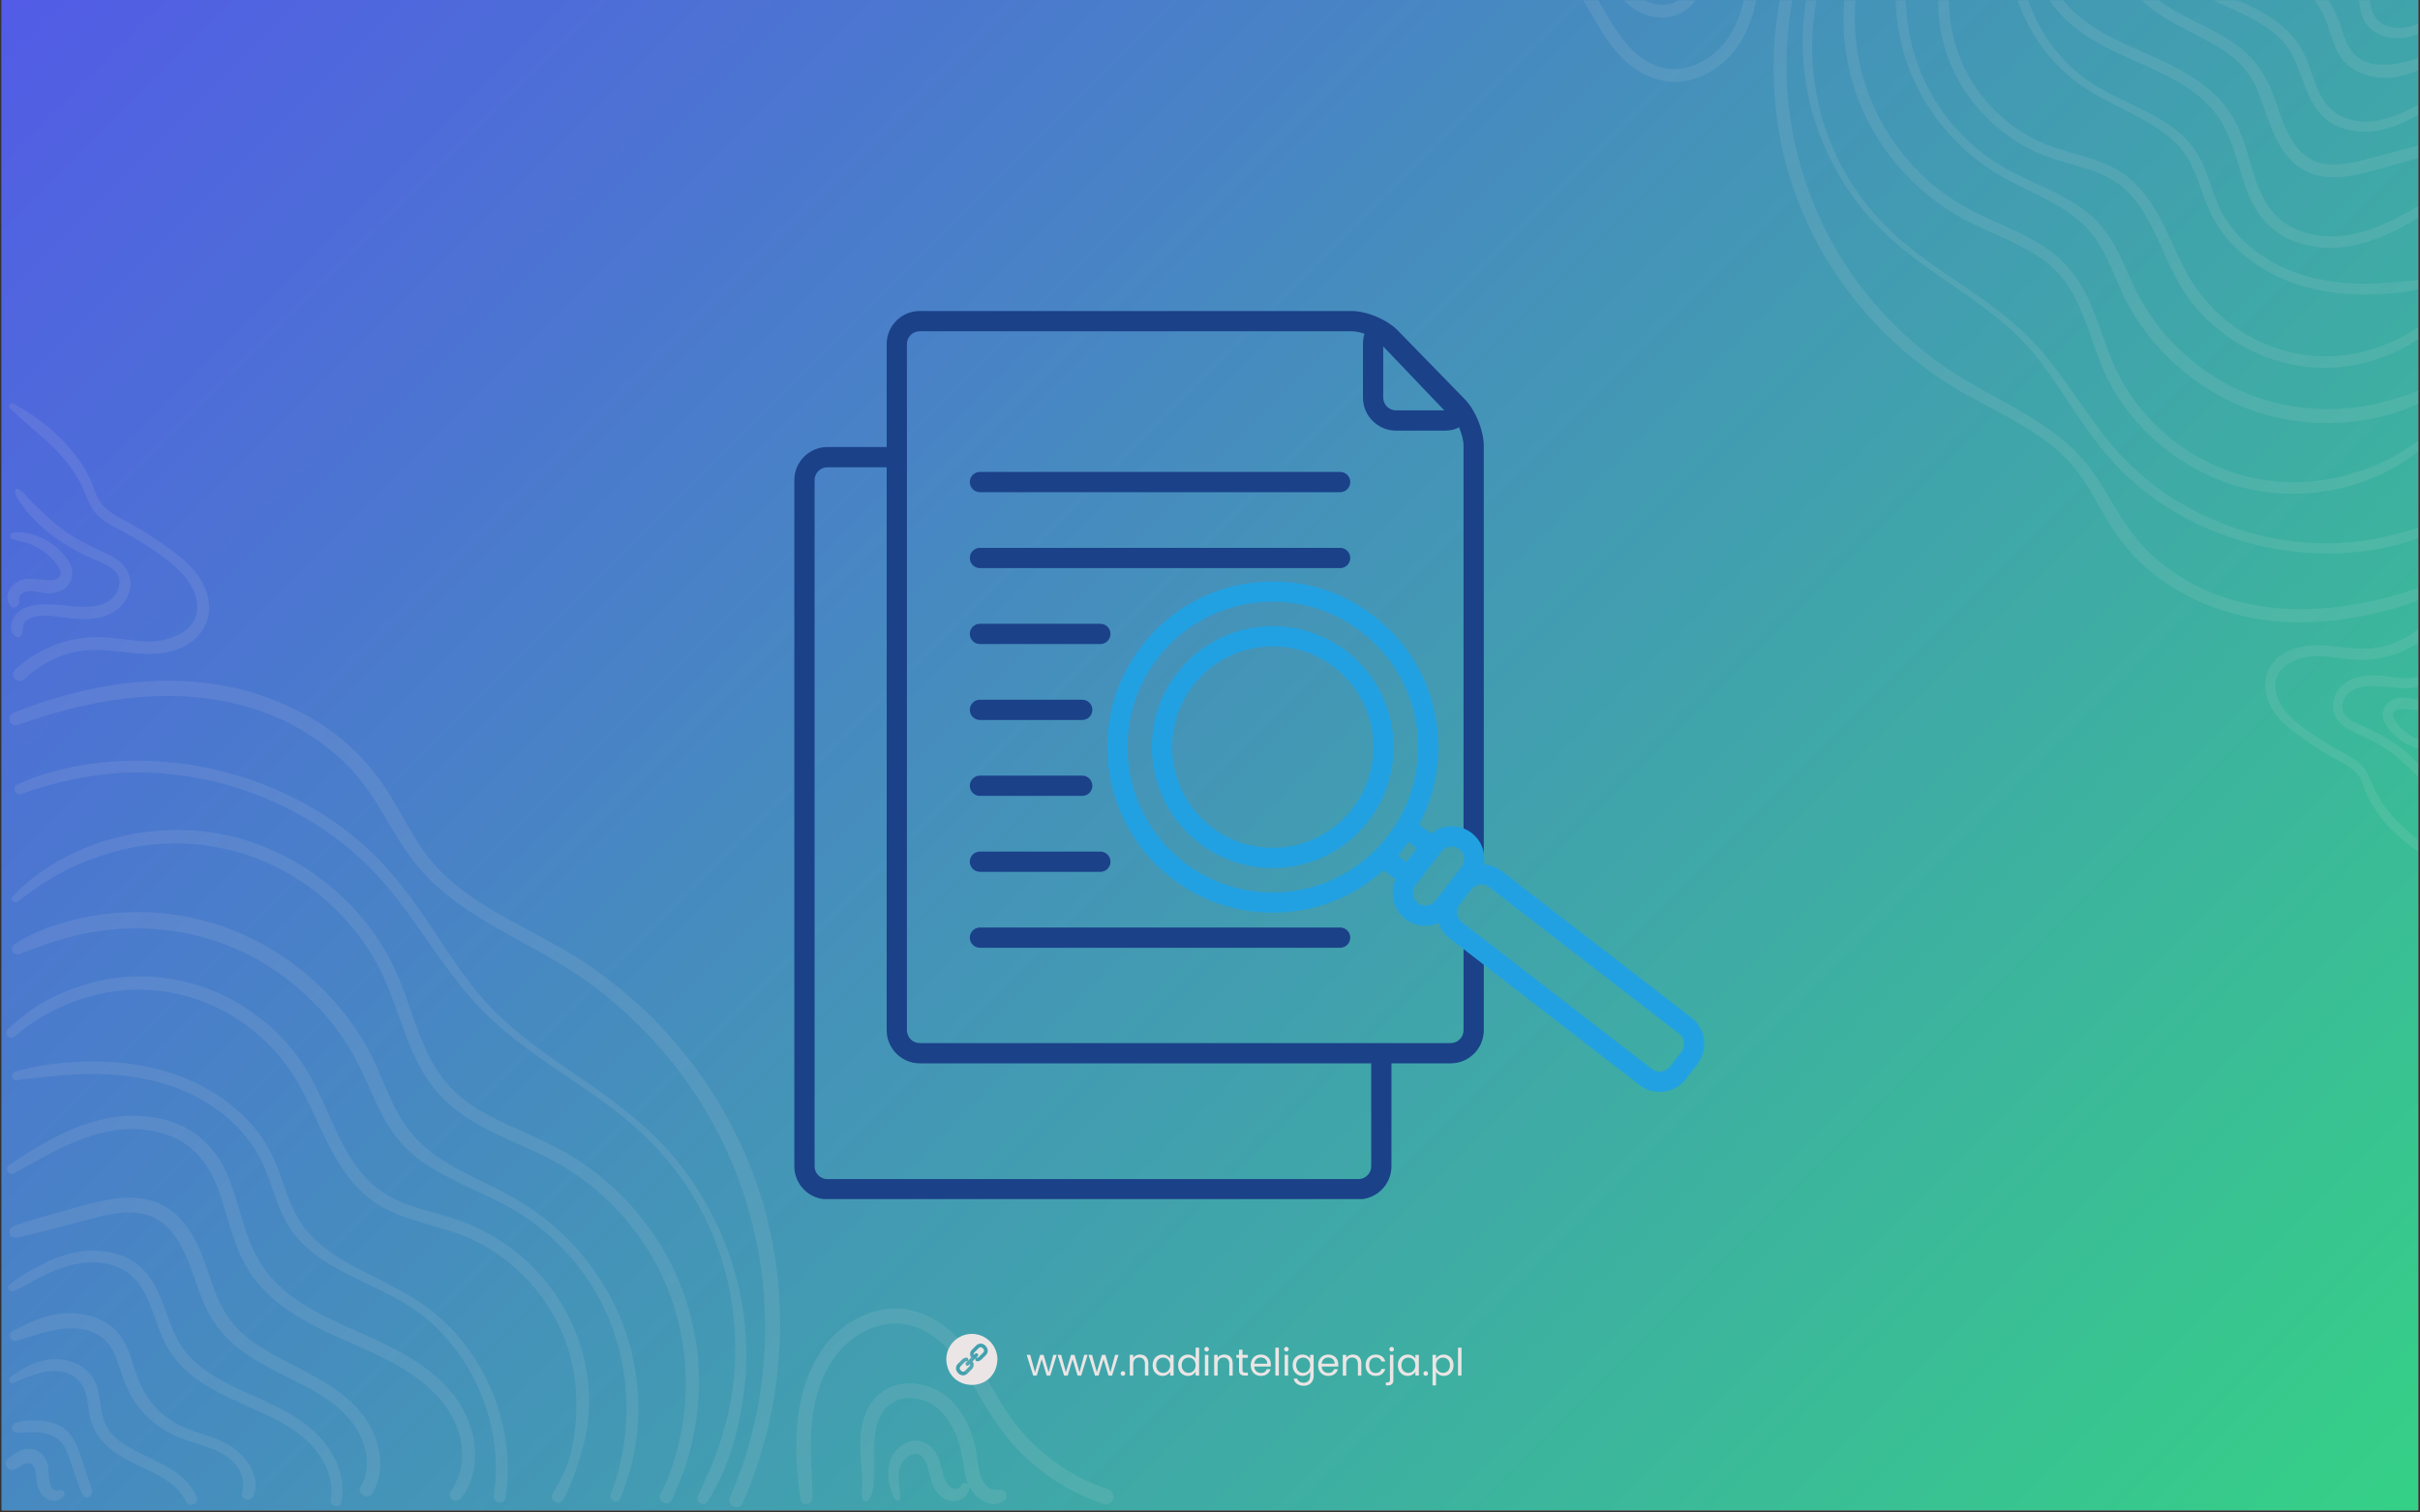 <svg xmlns="http://www.w3.org/2000/svg" xmlns:xlink="http://www.w3.org/1999/xlink" width="1080" zoomAndPan="magnify" viewBox="0 0 810 506.25" height="675" preserveAspectRatio="xMidYMid meet" version="1.0"><rect x="0" y="0" width="810" height="506.25" fill="#333333" stroke="none"/><defs><filter x="0%" y="0%" width="100%" height="100%" id="99416183d2"><feColorMatrix values="0 0 0 0 1 0 0 0 0 1 0 0 0 0 1 0 0 0 1 0" color-interpolation-filters="sRGB"/></filter><g/><clipPath id="1828f26a83"><path d="M 0.598 0 L 809.398 0 L 809.398 505.5 L 0.598 505.5 Z M 0.598 0 " clip-rule="nonzero"/></clipPath><linearGradient x1="101.25" gradientTransform="matrix(0.749, 0, 0, 0.749, 0.599, -0)" y1="-101.25" x2="978.75" gradientUnits="userSpaceOnUse" y2="776.25" id="ec79e28404"><stop stop-opacity="1" stop-color="rgb(32.199%, 36.099%, 90.199%)" offset="0"/><stop stop-opacity="1" stop-color="rgb(32.155%, 36.278%, 90.051%)" offset="0.008"/><stop stop-opacity="1" stop-color="rgb(32.065%, 36.636%, 89.757%)" offset="0.016"/><stop stop-opacity="1" stop-color="rgb(31.976%, 36.995%, 89.462%)" offset="0.023"/><stop stop-opacity="1" stop-color="rgb(31.888%, 37.354%, 89.168%)" offset="0.031"/><stop stop-opacity="1" stop-color="rgb(31.798%, 37.712%, 88.873%)" offset="0.039"/><stop stop-opacity="1" stop-color="rgb(31.709%, 38.071%, 88.579%)" offset="0.047"/><stop stop-opacity="1" stop-color="rgb(31.621%, 38.429%, 88.284%)" offset="0.055"/><stop stop-opacity="1" stop-color="rgb(31.531%, 38.788%, 87.99%)" offset="0.062"/><stop stop-opacity="1" stop-color="rgb(31.442%, 39.146%, 87.695%)" offset="0.07"/><stop stop-opacity="1" stop-color="rgb(31.352%, 39.505%, 87.401%)" offset="0.078"/><stop stop-opacity="1" stop-color="rgb(31.264%, 39.864%, 87.106%)" offset="0.086"/><stop stop-opacity="1" stop-color="rgb(31.175%, 40.222%, 86.812%)" offset="0.094"/><stop stop-opacity="1" stop-color="rgb(31.085%, 40.581%, 86.517%)" offset="0.102"/><stop stop-opacity="1" stop-color="rgb(30.997%, 40.939%, 86.223%)" offset="0.109"/><stop stop-opacity="1" stop-color="rgb(30.908%, 41.298%, 85.928%)" offset="0.117"/><stop stop-opacity="1" stop-color="rgb(30.818%, 41.656%, 85.634%)" offset="0.125"/><stop stop-opacity="1" stop-color="rgb(30.73%, 42.015%, 85.339%)" offset="0.133"/><stop stop-opacity="1" stop-color="rgb(30.64%, 42.374%, 85.045%)" offset="0.141"/><stop stop-opacity="1" stop-color="rgb(30.551%, 42.732%, 84.75%)" offset="0.148"/><stop stop-opacity="1" stop-color="rgb(30.463%, 43.091%, 84.456%)" offset="0.156"/><stop stop-opacity="1" stop-color="rgb(30.373%, 43.449%, 84.16%)" offset="0.164"/><stop stop-opacity="1" stop-color="rgb(30.284%, 43.808%, 83.865%)" offset="0.172"/><stop stop-opacity="1" stop-color="rgb(30.196%, 44.167%, 83.571%)" offset="0.18"/><stop stop-opacity="1" stop-color="rgb(30.106%, 44.525%, 83.276%)" offset="0.188"/><stop stop-opacity="1" stop-color="rgb(30.017%, 44.884%, 82.982%)" offset="0.195"/><stop stop-opacity="1" stop-color="rgb(29.929%, 45.242%, 82.687%)" offset="0.203"/><stop stop-opacity="1" stop-color="rgb(29.839%, 45.601%, 82.393%)" offset="0.211"/><stop stop-opacity="1" stop-color="rgb(29.75%, 45.959%, 82.098%)" offset="0.219"/><stop stop-opacity="1" stop-color="rgb(29.66%, 46.318%, 81.804%)" offset="0.227"/><stop stop-opacity="1" stop-color="rgb(29.572%, 46.677%, 81.509%)" offset="0.234"/><stop stop-opacity="1" stop-color="rgb(29.483%, 47.035%, 81.215%)" offset="0.242"/><stop stop-opacity="1" stop-color="rgb(29.393%, 47.394%, 80.92%)" offset="0.25"/><stop stop-opacity="1" stop-color="rgb(29.305%, 47.752%, 80.626%)" offset="0.258"/><stop stop-opacity="1" stop-color="rgb(29.216%, 48.111%, 80.331%)" offset="0.266"/><stop stop-opacity="1" stop-color="rgb(29.126%, 48.47%, 80.037%)" offset="0.273"/><stop stop-opacity="1" stop-color="rgb(29.037%, 48.828%, 79.742%)" offset="0.281"/><stop stop-opacity="1" stop-color="rgb(28.947%, 49.187%, 79.448%)" offset="0.289"/><stop stop-opacity="1" stop-color="rgb(28.859%, 49.545%, 79.153%)" offset="0.297"/><stop stop-opacity="1" stop-color="rgb(28.77%, 49.904%, 78.859%)" offset="0.305"/><stop stop-opacity="1" stop-color="rgb(28.68%, 50.262%, 78.564%)" offset="0.312"/><stop stop-opacity="1" stop-color="rgb(28.592%, 50.621%, 78.27%)" offset="0.32"/><stop stop-opacity="1" stop-color="rgb(28.503%, 50.98%, 77.975%)" offset="0.328"/><stop stop-opacity="1" stop-color="rgb(28.413%, 51.338%, 77.681%)" offset="0.336"/><stop stop-opacity="1" stop-color="rgb(28.325%, 51.697%, 77.386%)" offset="0.344"/><stop stop-opacity="1" stop-color="rgb(28.236%, 52.055%, 77.092%)" offset="0.352"/><stop stop-opacity="1" stop-color="rgb(28.146%, 52.414%, 76.797%)" offset="0.359"/><stop stop-opacity="1" stop-color="rgb(28.058%, 52.773%, 76.503%)" offset="0.367"/><stop stop-opacity="1" stop-color="rgb(27.968%, 53.131%, 76.208%)" offset="0.375"/><stop stop-opacity="1" stop-color="rgb(27.879%, 53.49%, 75.914%)" offset="0.383"/><stop stop-opacity="1" stop-color="rgb(27.791%, 53.848%, 75.62%)" offset="0.385"/><stop stop-opacity="1" stop-color="rgb(27.747%, 54.028%, 75.473%)" offset="0.391"/><stop stop-opacity="1" stop-color="rgb(27.701%, 54.207%, 75.325%)" offset="0.398"/><stop stop-opacity="1" stop-color="rgb(27.612%, 54.565%, 75.031%)" offset="0.406"/><stop stop-opacity="1" stop-color="rgb(27.524%, 54.924%, 74.736%)" offset="0.414"/><stop stop-opacity="1" stop-color="rgb(27.434%, 55.283%, 74.442%)" offset="0.422"/><stop stop-opacity="1" stop-color="rgb(27.345%, 55.641%, 74.147%)" offset="0.43"/><stop stop-opacity="1" stop-color="rgb(27.255%, 56%, 73.853%)" offset="0.438"/><stop stop-opacity="1" stop-color="rgb(27.167%, 56.358%, 73.558%)" offset="0.445"/><stop stop-opacity="1" stop-color="rgb(27.078%, 56.717%, 73.264%)" offset="0.453"/><stop stop-opacity="1" stop-color="rgb(26.988%, 57.075%, 72.969%)" offset="0.461"/><stop stop-opacity="1" stop-color="rgb(26.9%, 57.434%, 72.675%)" offset="0.469"/><stop stop-opacity="1" stop-color="rgb(26.811%, 57.793%, 72.38%)" offset="0.477"/><stop stop-opacity="1" stop-color="rgb(26.721%, 58.151%, 72.086%)" offset="0.484"/><stop stop-opacity="1" stop-color="rgb(26.633%, 58.51%, 71.79%)" offset="0.492"/><stop stop-opacity="1" stop-color="rgb(26.544%, 58.87%, 71.495%)" offset="0.5"/><stop stop-opacity="1" stop-color="rgb(26.454%, 59.229%, 71.201%)" offset="0.508"/><stop stop-opacity="1" stop-color="rgb(26.366%, 59.587%, 70.906%)" offset="0.516"/><stop stop-opacity="1" stop-color="rgb(26.276%, 59.946%, 70.612%)" offset="0.523"/><stop stop-opacity="1" stop-color="rgb(26.187%, 60.304%, 70.317%)" offset="0.531"/><stop stop-opacity="1" stop-color="rgb(26.099%, 60.663%, 70.023%)" offset="0.539"/><stop stop-opacity="1" stop-color="rgb(26.009%, 61.021%, 69.728%)" offset="0.547"/><stop stop-opacity="1" stop-color="rgb(25.92%, 61.38%, 69.434%)" offset="0.555"/><stop stop-opacity="1" stop-color="rgb(25.832%, 61.739%, 69.139%)" offset="0.562"/><stop stop-opacity="1" stop-color="rgb(25.742%, 62.097%, 68.845%)" offset="0.57"/><stop stop-opacity="1" stop-color="rgb(25.653%, 62.456%, 68.55%)" offset="0.578"/><stop stop-opacity="1" stop-color="rgb(25.563%, 62.814%, 68.256%)" offset="0.586"/><stop stop-opacity="1" stop-color="rgb(25.475%, 63.173%, 67.961%)" offset="0.594"/><stop stop-opacity="1" stop-color="rgb(25.386%, 63.531%, 67.667%)" offset="0.602"/><stop stop-opacity="1" stop-color="rgb(25.296%, 63.89%, 67.372%)" offset="0.609"/><stop stop-opacity="1" stop-color="rgb(25.208%, 64.249%, 67.078%)" offset="0.615"/><stop stop-opacity="1" stop-color="rgb(25.163%, 64.429%, 66.931%)" offset="0.617"/><stop stop-opacity="1" stop-color="rgb(25.119%, 64.607%, 66.783%)" offset="0.625"/><stop stop-opacity="1" stop-color="rgb(25.029%, 64.966%, 66.489%)" offset="0.633"/><stop stop-opacity="1" stop-color="rgb(24.94%, 65.324%, 66.194%)" offset="0.641"/><stop stop-opacity="1" stop-color="rgb(24.852%, 65.683%, 65.9%)" offset="0.648"/><stop stop-opacity="1" stop-color="rgb(24.762%, 66.042%, 65.605%)" offset="0.656"/><stop stop-opacity="1" stop-color="rgb(24.673%, 66.4%, 65.311%)" offset="0.664"/><stop stop-opacity="1" stop-color="rgb(24.583%, 66.759%, 65.016%)" offset="0.672"/><stop stop-opacity="1" stop-color="rgb(24.495%, 67.117%, 64.722%)" offset="0.68"/><stop stop-opacity="1" stop-color="rgb(24.406%, 67.476%, 64.427%)" offset="0.688"/><stop stop-opacity="1" stop-color="rgb(24.316%, 67.834%, 64.133%)" offset="0.695"/><stop stop-opacity="1" stop-color="rgb(24.228%, 68.193%, 63.838%)" offset="0.703"/><stop stop-opacity="1" stop-color="rgb(24.139%, 68.552%, 63.544%)" offset="0.711"/><stop stop-opacity="1" stop-color="rgb(24.049%, 68.91%, 63.249%)" offset="0.719"/><stop stop-opacity="1" stop-color="rgb(23.961%, 69.269%, 62.955%)" offset="0.727"/><stop stop-opacity="1" stop-color="rgb(23.872%, 69.627%, 62.66%)" offset="0.734"/><stop stop-opacity="1" stop-color="rgb(23.782%, 69.986%, 62.366%)" offset="0.742"/><stop stop-opacity="1" stop-color="rgb(23.694%, 70.345%, 62.071%)" offset="0.75"/><stop stop-opacity="1" stop-color="rgb(23.604%, 70.703%, 61.777%)" offset="0.758"/><stop stop-opacity="1" stop-color="rgb(23.515%, 71.062%, 61.482%)" offset="0.766"/><stop stop-opacity="1" stop-color="rgb(23.427%, 71.42%, 61.188%)" offset="0.773"/><stop stop-opacity="1" stop-color="rgb(23.337%, 71.779%, 60.893%)" offset="0.781"/><stop stop-opacity="1" stop-color="rgb(23.248%, 72.137%, 60.599%)" offset="0.789"/><stop stop-opacity="1" stop-color="rgb(23.16%, 72.496%, 60.304%)" offset="0.797"/><stop stop-opacity="1" stop-color="rgb(23.07%, 72.855%, 60.01%)" offset="0.805"/><stop stop-opacity="1" stop-color="rgb(22.981%, 73.213%, 59.715%)" offset="0.812"/><stop stop-opacity="1" stop-color="rgb(22.891%, 73.572%, 59.419%)" offset="0.82"/><stop stop-opacity="1" stop-color="rgb(22.803%, 73.93%, 59.125%)" offset="0.828"/><stop stop-opacity="1" stop-color="rgb(22.714%, 74.289%, 58.83%)" offset="0.836"/><stop stop-opacity="1" stop-color="rgb(22.624%, 74.648%, 58.536%)" offset="0.844"/><stop stop-opacity="1" stop-color="rgb(22.536%, 75.006%, 58.241%)" offset="0.852"/><stop stop-opacity="1" stop-color="rgb(22.447%, 75.365%, 57.947%)" offset="0.859"/><stop stop-opacity="1" stop-color="rgb(22.357%, 75.723%, 57.652%)" offset="0.867"/><stop stop-opacity="1" stop-color="rgb(22.269%, 76.082%, 57.358%)" offset="0.875"/><stop stop-opacity="1" stop-color="rgb(22.18%, 76.44%, 57.063%)" offset="0.883"/><stop stop-opacity="1" stop-color="rgb(22.09%, 76.799%, 56.769%)" offset="0.891"/><stop stop-opacity="1" stop-color="rgb(22.002%, 77.158%, 56.474%)" offset="0.898"/><stop stop-opacity="1" stop-color="rgb(21.912%, 77.516%, 56.18%)" offset="0.906"/><stop stop-opacity="1" stop-color="rgb(21.823%, 77.875%, 55.885%)" offset="0.914"/><stop stop-opacity="1" stop-color="rgb(21.735%, 78.233%, 55.591%)" offset="0.922"/><stop stop-opacity="1" stop-color="rgb(21.645%, 78.592%, 55.296%)" offset="0.93"/><stop stop-opacity="1" stop-color="rgb(21.556%, 78.951%, 55.002%)" offset="0.938"/><stop stop-opacity="1" stop-color="rgb(21.468%, 79.309%, 54.707%)" offset="0.945"/><stop stop-opacity="1" stop-color="rgb(21.378%, 79.668%, 54.413%)" offset="0.953"/><stop stop-opacity="1" stop-color="rgb(21.289%, 80.026%, 54.118%)" offset="0.961"/><stop stop-opacity="1" stop-color="rgb(21.199%, 80.385%, 53.824%)" offset="0.969"/><stop stop-opacity="1" stop-color="rgb(21.111%, 80.743%, 53.529%)" offset="0.977"/><stop stop-opacity="1" stop-color="rgb(21.022%, 81.102%, 53.235%)" offset="0.984"/><stop stop-opacity="1" stop-color="rgb(20.932%, 81.461%, 52.94%)" offset="0.992"/><stop stop-opacity="1" stop-color="rgb(20.844%, 81.819%, 52.646%)" offset="1"/></linearGradient><clipPath id="3131b41524"><path d="M 496 0 L 809.398 0 L 809.398 289 L 496 289 Z M 496 0 " clip-rule="nonzero"/></clipPath><mask id="8b451e6bdd"><g filter="url(#99416183d2)"><rect x="-81" width="972" fill="#000000" y="-50.625" height="607.5" fill-opacity="0.1"/></g></mask><clipPath id="0ecdef057d"><path d="M 265 0 L 313.398 0 L 313.398 13 L 265 13 Z M 265 0 " clip-rule="nonzero"/></clipPath><clipPath id="b99821d103"><path d="M 223 0 L 313.398 0 L 313.398 45 L 223 45 Z M 223 0 " clip-rule="nonzero"/></clipPath><clipPath id="4a99aca175"><path d="M 185 0 L 313.398 0 L 313.398 83 L 185 83 Z M 185 0 " clip-rule="nonzero"/></clipPath><clipPath id="30e9f2099e"><path d="M 152 0 L 313.398 0 L 313.398 124 L 152 124 Z M 152 0 " clip-rule="nonzero"/></clipPath><clipPath id="a5f00073c2"><path d="M 121 0 L 313.398 0 L 313.398 166 L 121 166 Z M 121 0 " clip-rule="nonzero"/></clipPath><clipPath id="1da5221e91"><path d="M 97 0 L 313.398 0 L 313.398 209 L 97 209 Z M 97 0 " clip-rule="nonzero"/></clipPath><clipPath id="2390b7867e"><path d="M 1.391 0 L 94 0 L 94 28 L 1.391 28 Z M 1.391 0 " clip-rule="nonzero"/></clipPath><clipPath id="a438f1c999"><path d="M 32 0 L 75 0 L 75 6 L 32 6 Z M 32 0 " clip-rule="nonzero"/></clipPath><clipPath id="a8024bb544"><path d="M 262 208 L 313.398 208 L 313.398 288.293 L 262 288.293 Z M 262 208 " clip-rule="nonzero"/></clipPath><clipPath id="79dbe6ef77"><path d="M 284 220 L 313.398 220 L 313.398 264 L 284 264 Z M 284 220 " clip-rule="nonzero"/></clipPath><clipPath id="6ba61fc606"><path d="M 301 229 L 313.398 229 L 313.398 252 L 301 252 Z M 301 229 " clip-rule="nonzero"/></clipPath><clipPath id="1279120e51"><path d="M 107 0 L 313.398 0 L 313.398 186 L 107 186 Z M 107 0 " clip-rule="nonzero"/></clipPath><clipPath id="8db7b7dfa3"><path d="M 138 0 L 313.398 0 L 313.398 142 L 138 142 Z M 138 0 " clip-rule="nonzero"/></clipPath><clipPath id="9519f850eb"><path d="M 176 0 L 313.398 0 L 313.398 99 L 176 99 Z M 176 0 " clip-rule="nonzero"/></clipPath><clipPath id="55bd52745c"><path d="M 212 0 L 313.398 0 L 313.398 60 L 212 60 Z M 212 0 " clip-rule="nonzero"/></clipPath><clipPath id="cdfc4c72f1"><path d="M 248 0 L 313.398 0 L 313.398 27 L 248 27 Z M 248 0 " clip-rule="nonzero"/></clipPath><clipPath id="2b3c61cf31"><rect x="0" width="314" y="0" height="289"/></clipPath><clipPath id="b6e66769f9"><path d="M 1 134 L 374 134 L 374 505.5 L 1 505.5 Z M 1 134 " clip-rule="nonzero"/></clipPath><mask id="3746fc60b8"><g filter="url(#99416183d2)"><rect x="-81" width="972" fill="#000000" y="-50.625" height="607.5" fill-opacity="0.1"/></g></mask><clipPath id="5b455d8e31"><path d="M 0.078 350 L 21 350 L 21 369 L 0.078 369 Z M 0.078 350 " clip-rule="nonzero"/></clipPath><clipPath id="d557494c15"><path d="M 265 303 L 371.797 303 L 371.797 370 L 265 370 Z M 265 303 " clip-rule="nonzero"/></clipPath><clipPath id="9ede27c9cd"><path d="M 2 0.922 L 70 0.922 L 70 94 L 2 94 Z M 2 0.922 " clip-rule="nonzero"/></clipPath><clipPath id="46f0bc6e4a"><rect x="0" width="373" y="0" height="372"/></clipPath><clipPath id="1b9842fb09"><path d="M 316.703 446.32 L 333.93 446.32 L 333.93 463.543 L 316.703 463.543 Z M 316.703 446.32 " clip-rule="nonzero"/></clipPath><clipPath id="6abfae01c6"><path d="M 265.527 104.051 L 497 104.051 L 497 401.359 L 265.527 401.359 Z M 265.527 104.051 " clip-rule="nonzero"/></clipPath></defs><g clip-path="url(#1828f26a83)"><path fill="#ffffff" d="M 0.598 0 L 809.402 0 L 809.402 505.5 L 0.598 505.5 Z M 0.598 0 " fill-opacity="1" fill-rule="nonzero"/><path fill="url(#ec79e28404)" d="M 0.598 0 L 0.598 505.5 L 809.402 505.5 L 809.402 0 Z M 0.598 0 " fill-rule="nonzero"/></g><g clip-path="url(#3131b41524)"><g mask="url(#8b451e6bdd)"><g transform="matrix(1, 0, 0, 1, 496, -0)"><g clip-path="url(#2b3c61cf31)"><g clip-path="url(#0ecdef057d)"><path fill="#ebe5e5" d="M 265.727 -27.109 C 268.535 -19.641 277.285 -16.895 283.668 -13.445 C 286.797 -11.785 289.863 -9.871 291.648 -6.742 C 294.141 -2.336 292.926 3.219 295.738 7.559 C 298.035 11.137 302.312 12.797 306.465 12.797 C 311.254 12.859 315.785 10.434 319.488 7.559 C 320.254 6.984 319.426 5.645 318.594 5.965 C 313.742 7.945 308.633 10.496 303.27 8.836 C 301.035 8.137 299.375 6.668 298.355 4.559 C 297.203 2.324 297.141 -0.484 296.695 -2.91 C 295.863 -7.254 293.691 -10.699 290.18 -13.383 C 287.18 -15.746 283.605 -17.277 280.219 -18.938 C 277.793 -20.086 275.434 -21.363 273.262 -22.895 C 271.281 -24.363 269.875 -26.215 268.727 -28.387 C 267.898 -29.984 265.09 -28.898 265.727 -27.109 Z M 265.727 -27.109 " fill-opacity="1" fill-rule="nonzero"/></g><g clip-path="url(#b99821d103)"><path fill="#ebe5e5" d="M 279.137 28.375 C 277.285 23.715 276.07 18.734 273.195 14.586 C 266.941 5.391 255.957 1.559 246.316 -2.91 C 241.336 -5.273 236.355 -8.02 232.586 -12.105 C 229.141 -15.809 226.715 -20.727 226.906 -25.898 C 226.906 -26.473 226.969 -27.047 227.098 -27.621 C 227.414 -29.602 224.48 -30.43 224.094 -28.453 C 223.012 -23.09 224.48 -17.852 227.414 -13.32 C 230.48 -8.594 234.949 -5.145 239.738 -2.465 C 249.125 2.836 260.234 5.582 267.898 13.625 C 274.855 20.969 274.348 32.59 282.008 39.422 C 285.902 42.934 291.332 44.211 296.438 44.082 C 302.121 43.891 307.547 41.723 312.465 38.977 C 315.02 37.57 317.574 36.039 319.809 34.188 C 320.828 33.293 319.555 32.016 318.469 32.461 C 315.785 33.613 313.23 35.207 310.613 36.547 C 307.996 37.824 305.312 38.977 302.504 39.742 C 297.781 41.082 292.418 41.145 287.883 39.039 C 283.348 36.934 280.859 32.844 279.137 28.375 Z M 279.137 28.375 " fill-opacity="1" fill-rule="nonzero"/></g><g clip-path="url(#4a99aca175)"><path fill="#ebe5e5" d="M 286.797 79.008 C 282.074 79.328 277.094 78.754 272.688 76.84 C 268.281 74.922 264.832 71.73 262.344 67.645 C 259.852 63.492 258.512 58.832 257.172 54.234 C 255.703 49.445 254.297 44.594 251.871 40.188 C 246.57 30.293 236.484 24.418 226.586 19.82 C 216.242 15.031 205.066 11.074 196.961 2.773 C 193.445 -0.867 190.828 -5.273 189.742 -10.254 C 188.723 -14.914 189.297 -19.961 191.789 -24.109 C 192.043 -24.555 192.363 -24.941 192.617 -25.324 C 193.191 -26.09 192.746 -27.301 191.98 -27.812 C 191.086 -28.324 190.129 -27.941 189.488 -27.176 C 183.039 -18.555 185.082 -6.488 191.148 1.688 C 197.98 10.945 208.578 15.988 218.859 20.523 C 228.82 24.93 239.676 29.652 246.25 38.785 C 252.125 46.895 253.082 57.363 257.105 66.367 C 259.148 70.965 262.215 74.988 266.301 77.859 C 270.453 80.797 275.434 82.266 280.477 82.777 C 291.777 83.988 302.695 79.266 312.211 73.582 C 314.766 72.051 317.254 70.391 319.746 68.73 C 321.211 67.773 319.938 65.473 318.34 66.367 C 308.508 71.793 298.289 78.18 286.797 79.008 Z M 286.797 79.008 " fill-opacity="1" fill-rule="nonzero"/></g><g clip-path="url(#30e9f2099e)"><path fill="#ebe5e5" d="M 238.078 94.91 C 232.844 86.801 229.906 77.414 224.734 69.176 C 222.18 65.09 219.117 61.449 215.219 58.512 C 210.75 55.191 205.324 53.469 200.086 51.938 C 194.98 50.469 189.934 49.062 185.148 46.699 C 180.742 44.465 176.719 41.656 173.145 38.336 C 165.801 31.57 160.438 22.758 157.945 13.051 C 156.605 7.754 156.16 2.262 156.414 -3.23 C 156.543 -5.91 156.859 -8.656 157.309 -11.34 C 157.754 -14.148 158.586 -16.641 159.672 -19.258 C 160.629 -21.555 161.906 -23.789 163.184 -25.961 C 164.332 -27.875 161.266 -29.664 160.18 -27.684 C 157.5 -22.832 155.84 -17.469 154.371 -12.168 C 152.902 -6.805 152.453 -1.188 152.84 4.367 C 153.605 14.902 157.434 25.055 163.82 33.484 C 169.949 41.594 178.121 47.914 187.445 51.746 C 192.555 53.852 197.98 55 203.215 56.727 C 208.133 58.32 212.668 60.621 216.305 64.324 C 223.012 71.027 226.266 80.543 230.289 88.969 C 232.461 93.504 234.887 97.844 238.016 101.742 C 241.207 105.762 244.977 109.273 249.125 112.277 C 257.426 118.406 267.449 122.047 277.73 122.938 C 288.395 123.832 299.25 121.344 308.699 116.297 C 312.914 114.062 316.809 111.125 320.191 107.805 C 321.531 106.531 319.555 104.613 318.211 105.762 C 310.293 112.66 300.398 117.129 289.988 118.727 C 279.902 120.195 269.559 118.66 260.363 114.32 C 251.297 110.043 243.508 103.273 238.078 94.91 Z M 238.078 94.91 " fill-opacity="1" fill-rule="nonzero"/></g><g clip-path="url(#a5f00073c2)"><path fill="#ebe5e5" d="M 213.75 126.641 C 208.707 117.383 206.602 106.848 201.684 97.461 C 199.258 92.801 195.938 88.652 191.852 85.266 C 187.828 82.012 183.23 79.52 178.57 77.285 C 173.844 75.051 169.055 73.07 164.395 70.711 C 159.926 68.41 155.711 65.664 151.816 62.535 C 143.961 56.152 137.516 48.168 132.852 39.23 C 127.871 29.652 125.191 18.926 124.871 8.137 C 124.68 2.453 125.191 -3.23 126.277 -8.785 C 126.852 -11.594 127.555 -14.34 128.445 -17.086 C 129.34 -19.77 130.172 -22.449 131.574 -24.941 C 131.766 -25.258 131.895 -25.516 132.086 -25.832 C 132.598 -26.727 132.344 -27.941 131.383 -28.453 C 130.234 -29.152 129.023 -28.453 128.574 -27.301 C 128.062 -26.09 127.68 -24.812 127.105 -23.598 C 126.469 -22.195 125.895 -20.789 125.383 -19.383 C 124.426 -16.703 123.66 -13.957 123.02 -11.148 C 121.742 -5.527 121.105 0.219 121.039 6.027 C 120.977 17.203 123.465 28.25 128.191 38.402 C 132.535 47.66 138.789 55.961 146.324 62.793 C 150.156 66.238 154.305 69.305 158.711 71.922 C 163.184 74.539 167.973 76.648 172.695 78.754 C 177.422 80.859 182.082 83.098 186.422 85.906 C 190.637 88.715 194.215 92.289 196.832 96.633 C 202.449 105.699 204.43 116.426 209.027 125.941 C 217.648 143.883 234.633 157.738 253.785 162.973 C 273.836 168.402 296.887 164.121 313.23 151.227 C 315.211 149.691 317 148.031 318.723 146.18 C 319.68 145.16 318.277 143.883 317.254 144.711 C 313.168 147.906 308.824 150.844 304.293 153.27 C 299.695 155.695 294.906 157.48 289.926 158.887 C 280.094 161.695 269.492 162.207 259.469 160.227 C 240.188 156.59 223.137 143.883 213.75 126.641 Z M 213.75 126.641 " fill-opacity="1" fill-rule="nonzero"/></g><g clip-path="url(#1da5221e91)"><path fill="#ebe5e5" d="M 224.094 185.641 C 219.434 181.297 215.797 176.254 212.539 170.828 C 209.09 165.016 205.77 159.078 201.301 153.906 C 197.277 149.246 192.426 145.352 187.316 141.965 C 176.973 135.133 165.609 130.09 155.391 123.129 C 145.43 116.363 136.621 107.996 129.023 98.676 C 113.188 79.137 103.738 54.746 102.203 29.652 C 101.055 10.305 104.246 -9.039 111.973 -26.793 C 112.422 -27.812 112.293 -28.961 111.27 -29.535 C 110.441 -30.047 108.973 -29.855 108.527 -28.836 C 97.414 -3.676 94.668 24.93 100.992 51.68 C 106.609 75.625 119.828 97.719 137.832 114.383 C 142.301 118.535 147.09 122.301 152.07 125.812 C 157.117 129.324 162.543 132.324 167.906 135.199 C 178.633 141.008 189.934 146.629 197.98 156.141 C 202.324 161.25 205.258 167.316 208.707 173.062 C 211.965 178.617 215.73 183.789 220.391 188.258 C 229.27 196.75 240.57 202.496 252.383 205.625 C 274.281 211.309 297.715 207.352 318.402 199.113 C 319.359 198.73 320 197.898 319.68 196.816 C 319.426 195.922 318.34 195.156 317.383 195.539 C 303.91 200.328 289.734 203.711 275.367 203.902 C 262.66 204.094 250.02 201.602 238.652 195.855 C 233.48 193.047 228.5 189.664 224.094 185.641 Z M 224.094 185.641 " fill-opacity="1" fill-rule="nonzero"/></g><g clip-path="url(#2390b7867e)"><path fill="#ebe5e5" d="M 92.625 -5.082 C 93.395 -12.551 92.945 -20.344 91.668 -27.75 C 91.352 -29.664 88.348 -29.152 88.348 -27.301 C 88.348 -20.789 89.051 -14.34 88.668 -7.828 C 88.348 -2.273 87.199 3.281 84.902 8.328 C 82.664 13.051 79.41 17.203 74.875 19.949 C 70.727 22.5 65.746 23.715 60.957 22.758 C 50.039 20.457 44.293 9.219 39.184 0.473 C 36.309 -4.445 33.117 -9.105 29.223 -13.191 C 25.582 -17.023 21.367 -20.406 16.836 -23.152 C 12.941 -25.578 8.727 -27.492 4.383 -28.961 C 3.234 -29.344 1.957 -28.516 1.641 -27.43 C 1.32 -26.215 2.023 -25.066 3.172 -24.684 C 13.004 -21.43 21.754 -15.426 28.457 -7.57 C 35.863 1.113 39.504 12.477 47.93 20.332 C 51.891 24.035 56.742 26.59 62.168 27.289 C 67.406 27.93 72.832 26.27 77.301 23.523 C 87.137 17.395 91.477 5.898 92.625 -5.082 Z M 92.625 -5.082 " fill-opacity="1" fill-rule="nonzero"/></g><g clip-path="url(#a438f1c999)"><path fill="#ebe5e5" d="M 32.863 -27.75 C 31.777 -26.727 32.605 -24.941 34.012 -24.875 C 35.031 -24.812 35.926 -24.875 36.887 -24.492 C 37.777 -24.172 38.547 -23.344 39.055 -22.578 C 40.523 -20.344 40.59 -17.277 40.973 -14.723 C 41.801 -9.488 43.781 -4.316 47.293 -0.23 C 50.613 3.664 55.656 5.965 60.766 5.836 C 66 5.707 70.535 2.707 72.707 -2.082 C 74.367 -5.785 74.684 -9.809 74.492 -13.828 C 74.367 -16.191 74.172 -18.492 74.047 -20.852 C 73.98 -21.938 73.98 -23.023 74.047 -24.172 C 74.109 -25.324 74.238 -26.535 73.789 -27.621 C 73.598 -28.195 72.898 -28.387 72.449 -28.004 C 71.43 -27.047 71.047 -25.578 70.855 -24.238 C 70.66 -22.641 70.535 -21.043 70.469 -19.383 C 70.406 -16.449 70.66 -13.574 70.469 -10.637 C 70.152 -6.105 68.809 -1.379 64.469 0.727 C 60.766 2.516 55.656 1.367 52.527 -1.125 C 48.57 -4.316 46.527 -9.168 45.441 -14.02 C 44.801 -17.086 44.676 -20.406 43.398 -23.344 C 43.973 -22.77 45.121 -22.703 45.504 -23.535 C 45.887 -24.43 47.102 -24.812 47.996 -24.363 C 49.527 -23.664 50.23 -21.938 50.676 -20.406 C 51.25 -18.426 51.57 -16.383 52.594 -14.531 C 53.484 -12.809 55.02 -11.469 56.871 -10.957 C 60.316 -9.871 64.02 -12.359 65.488 -15.426 C 67.34 -19.129 66.383 -24.047 64.598 -27.559 C 64.215 -28.324 63 -27.941 63.062 -27.109 C 63.129 -23.664 64.531 -19.32 62.043 -16.383 C 61.277 -15.426 60.125 -14.598 58.848 -14.469 C 57.316 -14.34 56.359 -15.488 55.723 -16.766 C 54.891 -18.426 54.699 -20.406 54.125 -22.129 C 53.551 -24.047 52.527 -25.898 50.867 -27.109 C 47.996 -29.152 43.59 -28.004 43.078 -24.238 C 43.078 -24.172 43.078 -24.109 43.078 -23.98 C 42.887 -24.301 42.695 -24.684 42.504 -25.004 C 40.715 -27.812 35.926 -30.688 32.863 -27.75 Z M 32.863 -27.75 " fill-opacity="1" fill-rule="nonzero"/></g><g clip-path="url(#a8024bb544)"><path fill="#ebe5e5" d="M 301.801 216.352 C 296.055 217.82 290.309 216.926 284.5 216.289 C 279.137 215.715 273.707 215.777 268.855 218.461 C 264.258 221.016 261.574 225.805 262.277 231.039 C 263.043 236.848 267.004 241.254 271.473 244.703 C 276.199 248.344 281.242 251.664 286.543 254.473 C 288.84 255.684 291.141 256.961 292.863 258.879 C 294.652 260.855 295.289 263.793 296.312 266.156 C 298.48 270.945 301.867 275.098 305.57 278.734 C 307.484 280.586 309.594 282.312 311.762 283.844 C 313.996 285.504 316.168 286.844 318.531 288.121 C 319.359 288.633 320.254 287.484 319.555 286.781 C 317.637 284.992 315.723 283.203 313.68 281.48 C 311.699 279.758 309.656 278.031 307.742 276.18 C 303.973 272.605 300.715 268.52 298.547 263.793 C 297.398 261.238 296.629 258.688 294.777 256.516 C 293.055 254.535 290.629 253.258 288.328 251.98 C 283.094 249.172 277.922 246.043 273.262 242.277 C 269.109 238.891 265.281 234.422 265.598 228.738 C 265.918 224.016 270.324 221.332 274.41 220.246 C 279.965 218.777 285.902 220.312 291.523 220.758 C 297.203 221.207 302.824 220.312 308.059 218.012 C 311.762 216.418 315.273 214.184 318.148 211.371 C 319.871 209.648 317.254 207.094 315.465 208.691 C 311.637 212.457 307.039 215.012 301.801 216.352 Z M 301.801 216.352 " fill-opacity="1" fill-rule="nonzero"/></g><g clip-path="url(#79dbe6ef77)"><path fill="#ebe5e5" d="M 315.914 222.164 C 315.848 223.121 315.848 224.078 315.402 224.91 C 314.828 225.93 313.68 226.441 312.594 226.695 C 309.656 227.465 306.465 226.824 303.527 226.441 C 298.098 225.738 291.586 225.547 287.5 229.891 C 285.777 231.676 284.754 234.102 284.816 236.594 C 284.883 239.02 286.223 241.129 288.012 242.66 C 289.797 244.191 292.031 245.086 294.141 246.043 C 296.566 247.129 298.863 248.344 301.102 249.684 C 304.23 251.598 307.039 253.832 309.656 256.324 C 310.996 257.602 312.273 258.812 313.551 260.09 C 314.766 261.305 315.848 263.09 317.508 263.602 C 317.828 263.668 318.086 263.477 318.086 263.156 C 318.148 261.941 317.508 260.922 316.809 259.965 C 316.039 258.812 315.211 257.664 314.316 256.645 C 312.594 254.598 310.676 252.812 308.57 251.086 C 304.355 247.703 299.824 245.148 294.844 243.043 C 292.801 242.211 290.691 241.254 289.16 239.66 C 287.691 238.125 287.691 235.828 288.648 233.977 C 291.266 228.93 297.973 229.379 302.762 229.891 C 306.656 230.273 311.188 230.848 314.957 229.379 C 316.617 228.738 318.086 227.59 318.785 225.867 C 319.105 225.035 319.297 224.27 319.234 223.375 C 319.168 222.293 318.723 221.652 317.828 221.016 C 317 220.504 315.977 221.332 315.914 222.164 Z M 315.914 222.164 " fill-opacity="1" fill-rule="nonzero"/></g><g clip-path="url(#6ba61fc606)"><path fill="#ebe5e5" d="M 316.934 231.23 C 317.254 232.441 316.359 233.465 315.273 233.848 C 313.359 234.488 311.062 233.719 309.145 233.527 C 307.293 233.336 305.312 233.719 303.781 234.871 C 301.992 236.211 301.355 238.062 301.676 240.168 C 301.93 242.02 303.27 243.68 304.422 245.023 C 305.633 246.426 307.102 247.641 308.699 248.535 C 310.168 249.426 311.828 250.066 313.488 250.578 C 315.148 251.023 317.191 251.344 318.852 250.832 C 319.746 250.578 319.68 249.363 318.852 249.109 C 317.316 248.598 315.723 248.344 314.188 247.832 C 312.594 247.32 311.125 246.426 309.719 245.469 C 308.508 244.574 307.355 243.488 306.398 242.277 C 305.695 241.383 304.293 239.469 305.25 238.316 C 306.207 237.168 307.996 237.168 309.402 237.297 C 311.508 237.488 313.422 237.871 315.531 237.488 C 318.977 236.914 321.914 232.891 319.297 229.824 C 318.402 228.676 316.617 229.891 316.934 231.23 Z M 316.934 231.23 " fill-opacity="1" fill-rule="nonzero"/></g><g clip-path="url(#1279120e51)"><path fill="#ebe5e5" d="M 230.863 166.551 C 222.18 160.996 214.711 154.035 208.387 145.926 C 201.047 136.539 194.852 126.258 187.062 117.191 C 179.465 108.383 169.949 101.613 160.309 95.102 C 150.73 88.652 141.09 82.137 133.172 73.582 C 125.512 65.344 119.445 55.512 115.613 44.914 C 111.652 33.996 110.059 22.375 110.695 10.754 C 111.398 -1.25 114.781 -12.809 119.953 -23.598 C 120.402 -24.555 120.848 -25.578 121.297 -26.535 C 122.191 -28.387 119.637 -29.984 118.484 -28.195 C 112.102 -18.043 108.91 -5.785 107.758 6.094 C 106.609 17.777 108.016 29.652 111.59 40.762 C 115.039 51.426 120.402 61.449 127.488 70.133 C 134.703 79.074 143.898 86.035 153.285 92.547 C 162.797 99.121 172.695 105.57 180.742 113.871 C 189.105 122.555 194.98 132.965 201.875 142.734 C 205.133 147.395 208.645 151.863 212.539 156.016 C 215.988 159.652 219.816 162.973 223.84 165.973 C 231.887 171.977 240.887 176.574 250.402 179.832 C 269.238 186.277 290.5 187.238 309.594 181.426 C 312.273 180.598 314.957 179.512 317.508 178.363 C 319.043 177.66 317.957 175.043 316.359 175.617 C 307.039 179 297.27 181.172 287.371 181.746 C 277.477 182.258 267.449 181.105 257.871 178.555 C 248.422 175.934 239.293 171.914 230.863 166.551 Z M 230.863 166.551 " fill-opacity="1" fill-rule="nonzero"/></g><g clip-path="url(#8db7b7dfa3)"><path fill="#ebe5e5" d="M 308.953 132.391 C 306.336 133.348 303.59 134.113 300.844 134.816 C 295.418 136.156 289.926 136.793 284.371 136.922 C 273.645 137.113 262.852 134.941 253.082 130.41 C 244.016 126.195 235.973 120.066 229.332 112.66 C 226.012 108.957 223.203 104.934 220.711 100.656 C 218.031 95.93 216.051 90.82 213.688 85.906 C 211.324 80.926 208.387 76.328 204.301 72.562 C 200.535 69.113 196 66.559 191.531 64.324 C 186.934 62.023 182.211 59.98 177.613 57.621 C 173.078 55.258 168.801 52.383 164.906 49.062 C 157.117 42.359 150.922 33.867 146.965 24.418 C 142.559 13.754 141.027 2.07 142.367 -9.359 C 143.004 -15.105 144.41 -20.918 146.516 -26.281 C 146.836 -27.047 146.199 -27.941 145.43 -28.133 C 144.539 -28.387 143.836 -27.812 143.578 -27.047 C 141.344 -21.555 139.812 -15.871 139.047 -10 C 138.281 -4.188 138.344 1.75 139.109 7.559 C 140.516 18.48 144.602 28.824 150.859 37.824 C 156.797 46.383 164.523 53.469 173.461 58.77 C 182.145 63.879 192.043 67.133 199.832 73.773 C 203.918 77.285 206.855 81.5 209.156 86.352 C 211.582 91.332 213.434 96.57 215.988 101.422 C 220.777 110.359 227.414 118.277 235.27 124.664 C 243.316 131.176 252.637 136.094 262.66 138.902 C 273.707 141.965 285.391 142.414 296.629 140.371 C 300.398 139.668 304.102 138.711 307.742 137.434 C 309.594 136.793 311.445 136.027 313.23 135.199 C 314.957 134.434 316.617 133.348 318.211 132.391 C 320 131.305 318.469 128.812 316.617 129.645 C 314.188 130.602 311.57 131.496 308.953 132.391 Z M 308.953 132.391 " fill-opacity="1" fill-rule="nonzero"/></g><g clip-path="url(#9519f850eb)"><path fill="#ebe5e5" d="M 308.441 94.207 C 305.312 94.527 302.184 94.781 299.055 94.91 C 292.863 95.164 286.668 94.781 280.539 93.504 C 270.645 91.523 261.258 86.992 254.168 79.84 C 250.723 76.328 247.91 72.242 246.059 67.707 C 243.891 62.41 242.613 56.789 239.676 51.809 C 234.758 43.316 225.5 38.785 217.008 34.695 C 212.602 32.59 208.262 30.484 204.176 27.863 C 200.086 25.246 196.449 21.992 193.32 18.289 C 186.934 10.945 182.719 1.941 180.676 -7.508 C 179.398 -13.637 179.145 -20.086 180.102 -26.344 C 180.23 -27.238 179.91 -28.195 178.891 -28.453 C 178.059 -28.707 176.91 -28.195 176.781 -27.238 C 173.781 -7.699 181.57 12.797 196.641 25.566 C 204.109 31.953 213.242 35.527 221.797 40.254 C 225.883 42.551 229.715 45.168 232.973 48.555 C 236.609 52.383 238.59 57.172 240.312 62.09 C 242.102 67.195 243.891 72.242 247.02 76.711 C 249.891 80.863 253.531 84.375 257.617 87.375 C 266.43 93.887 277.027 97.207 287.82 98.23 C 292.801 98.676 297.844 98.676 302.824 98.293 C 305.379 98.102 307.934 97.844 310.422 97.398 C 313.039 96.953 315.531 96.312 318.086 95.676 C 319.426 95.355 319.168 93.059 317.766 93.184 C 314.637 93.695 311.57 93.887 308.441 94.207 Z M 308.441 94.207 " fill-opacity="1" fill-rule="nonzero"/></g><g clip-path="url(#55bd52745c)"><path fill="#ebe5e5" d="M 308.188 50.086 C 305.059 50.852 301.93 51.746 298.738 52.574 C 293.5 53.98 287.883 55.641 282.391 54.875 C 271.027 53.277 268.215 40.762 264.832 31.695 C 262.852 26.332 259.98 21.48 255.703 17.648 C 251.68 14.008 246.891 11.328 242.102 8.902 C 233.098 4.305 222.117 -0.422 218.094 -10.445 C 216.371 -14.789 216.051 -19.77 218.477 -23.855 C 219.754 -26.023 216.371 -28.004 215.094 -25.832 C 212.477 -21.363 212.348 -16 213.816 -11.082 C 215.348 -5.977 218.605 -1.699 222.629 1.688 C 230.992 8.773 241.848 11.965 250.594 18.543 C 254.871 21.801 257.938 26.012 259.918 30.93 C 262.023 36.102 263.43 41.594 265.918 46.574 C 268.215 51.234 271.727 55.512 276.582 57.684 C 282.008 60.047 288.074 59.535 293.758 58.258 C 297.844 57.363 301.867 56.152 305.887 55 C 310.102 53.852 314.445 52.703 318.531 51.105 C 320.574 50.34 319.809 47.531 317.637 47.852 C 314.508 48.426 311.316 49.32 308.188 50.086 Z M 308.188 50.086 " fill-opacity="1" fill-rule="nonzero"/></g><g clip-path="url(#cdfc4c72f1)"><path fill="#ebe5e5" d="M 294.203 19.82 C 292.098 18.605 290.691 16.754 289.605 14.586 C 288.457 12.285 287.82 9.797 286.988 7.367 C 286.094 4.879 284.945 2.516 283.414 0.281 C 280.414 -4.059 276.199 -7.508 271.281 -9.551 C 266.684 -11.531 261.512 -12.297 257.297 -15.105 C 253.914 -17.34 251.426 -21.363 252.699 -25.449 C 253.02 -26.344 252.383 -27.367 251.488 -27.621 C 250.465 -27.875 249.637 -27.301 249.316 -26.406 C 247.402 -21.492 250.785 -16.191 254.551 -13.254 C 259.086 -9.742 264.961 -8.914 270.066 -6.551 C 274.664 -4.445 278.496 -0.867 280.988 3.539 C 283.605 8.07 284.18 13.5 286.734 18.031 C 289.672 23.141 295.16 25.629 300.844 26.012 C 307.102 26.461 313.488 23.844 318.852 20.84 C 320.32 20.012 319.359 17.648 317.699 18.098 C 312.145 19.691 306.781 21.926 300.844 21.672 C 298.48 21.609 296.184 20.969 294.203 19.82 Z M 294.203 19.82 " fill-opacity="1" fill-rule="nonzero"/></g></g></g></g></g><g clip-path="url(#b6e66769f9)"><g mask="url(#3746fc60b8)"><g transform="matrix(1, 0, 0, 1, 1, 134)"><g clip-path="url(#46f0bc6e4a)"><g clip-path="url(#5b455d8e31)"><path fill="#ebe5e5" d="M 20.367 366.629 C 21.184 365.516 19.625 364.258 18.586 364.852 C 17.992 365.148 17.324 364.777 16.809 364.48 C 15.992 363.961 15.77 362.848 15.547 361.957 C 15.102 359.656 15.547 357.359 14.656 355.207 C 13.617 352.613 11.539 351.055 8.723 350.906 C 6.125 350.832 3.309 352.688 1.453 354.391 C -0.328 356.098 1.898 358.844 4.051 357.73 C 5.457 356.988 7.758 355.133 9.465 356.023 C 11.02 356.84 11.02 359.805 11.242 361.289 C 11.539 363.812 12.281 366.184 14.582 367.594 C 16.586 368.855 19.031 368.559 20.367 366.629 Z M 20.367 366.629 " fill-opacity="1" fill-rule="nonzero"/></g><path fill="#ebe5e5" d="M 64.867 367.297 C 61.605 358.621 51.445 355.43 44.027 351.426 C 40.395 349.496 36.832 347.273 34.758 343.637 C 31.863 338.52 33.273 332.066 30.008 327.023 C 27.34 322.871 22.371 320.941 17.547 320.941 C 11.984 320.867 6.719 323.684 2.418 327.023 C 1.527 327.691 2.492 329.25 3.457 328.879 C 9.094 326.578 15.027 323.609 21.258 325.539 C 23.852 326.355 25.781 328.062 26.969 330.508 C 28.305 333.105 28.379 336.367 28.895 339.188 C 29.859 344.23 32.383 348.234 36.461 351.352 C 39.949 354.094 44.102 355.875 48.031 357.805 C 50.852 359.141 53.594 360.621 56.117 362.402 C 58.418 364.109 60.047 366.258 61.383 368.781 C 62.348 370.637 65.609 369.375 64.867 367.297 Z M 64.867 367.297 " fill-opacity="1" fill-rule="nonzero"/><path fill="#ebe5e5" d="M 49.293 302.844 C 51.445 308.258 52.852 314.043 56.191 318.863 C 63.461 329.543 76.219 333.996 87.418 339.188 C 93.203 341.93 98.988 345.121 103.363 349.867 C 107.367 354.168 110.188 359.879 109.965 365.887 C 109.965 366.555 109.891 367.223 109.742 367.891 C 109.371 370.191 112.781 371.156 113.227 368.855 C 114.488 362.625 112.781 356.543 109.371 351.277 C 105.812 345.789 100.617 341.781 95.055 338.668 C 84.152 332.512 71.246 329.324 62.348 319.977 C 54.262 311.449 54.855 297.949 45.957 290.012 C 41.43 285.934 35.125 284.449 29.191 284.598 C 22.594 284.82 16.289 287.344 10.578 290.531 C 7.609 292.164 4.645 293.941 2.047 296.094 C 0.859 297.133 2.344 298.617 3.605 298.098 C 6.719 296.762 9.688 294.906 12.727 293.352 C 15.77 291.867 18.883 290.531 22.148 289.641 C 27.637 288.082 33.867 288.008 39.133 290.457 C 44.398 292.906 47.289 297.652 49.293 302.844 Z M 49.293 302.844 " fill-opacity="1" fill-rule="nonzero"/><path fill="#ebe5e5" d="M 40.395 244.027 C 45.883 243.656 51.668 244.324 56.785 246.547 C 61.902 248.773 65.906 252.48 68.801 257.23 C 71.691 262.051 73.25 267.465 74.809 272.805 C 76.516 278.367 78.145 284.004 80.965 289.121 C 87.121 300.617 98.84 307.441 110.336 312.781 C 122.352 318.344 135.332 322.945 144.75 332.586 C 148.828 336.812 151.871 341.93 153.133 347.715 C 154.32 353.133 153.652 358.992 150.758 363.812 C 150.461 364.332 150.09 364.777 149.793 365.223 C 149.125 366.109 149.645 367.52 150.535 368.113 C 151.574 368.707 152.688 368.262 153.43 367.371 C 160.918 357.359 158.547 343.34 151.5 333.848 C 143.562 323.094 131.25 317.234 119.309 311.965 C 107.738 306.848 95.129 301.359 87.492 290.754 C 80.668 281.336 79.555 269.172 74.883 258.711 C 72.508 253.371 68.949 248.699 64.203 245.363 C 59.379 241.949 53.594 240.242 47.734 239.648 C 34.609 238.242 21.926 243.73 10.871 250.332 C 7.906 252.109 5.012 254.039 2.121 255.969 C 0.414 257.082 1.898 259.75 3.754 258.711 C 15.176 252.406 27.043 244.992 40.395 244.027 Z M 40.395 244.027 " fill-opacity="1" fill-rule="nonzero"/><path fill="#ebe5e5" d="M 96.984 225.559 C 103.066 234.977 106.48 245.879 112.488 255.449 C 115.453 260.195 119.012 264.422 123.539 267.836 C 128.73 271.691 135.035 273.695 141.117 275.477 C 147.051 277.18 152.91 278.812 158.473 281.555 C 163.59 284.152 168.262 287.418 172.414 291.273 C 180.945 299.137 187.176 309.371 190.07 320.645 C 191.625 326.801 192.145 333.18 191.848 339.559 C 191.699 342.672 191.328 345.863 190.809 348.977 C 190.293 352.242 189.328 355.133 188.066 358.176 C 186.953 360.844 185.469 363.441 183.988 365.961 C 182.652 368.188 186.211 370.266 187.473 367.965 C 190.586 362.328 192.516 356.098 194.223 349.941 C 195.93 343.711 196.445 337.184 196.004 330.73 C 195.113 318.492 190.66 306.699 183.246 296.91 C 176.125 287.492 166.629 280.148 155.801 275.695 C 149.867 273.25 143.562 271.914 137.48 269.91 C 131.77 268.059 126.504 265.387 122.277 261.086 C 114.488 253.297 110.707 242.246 106.035 232.457 C 103.512 227.191 100.691 222.145 97.059 217.621 C 93.352 212.949 88.973 208.871 84.152 205.383 C 74.512 198.262 62.867 194.035 50.926 192.996 C 38.539 191.957 25.93 194.852 14.953 200.711 C 10.059 203.309 5.531 206.719 1.602 210.574 C 0.043 212.059 2.344 214.285 3.902 212.949 C 13.098 204.938 24.594 199.746 36.684 197.891 C 48.402 196.188 60.418 197.965 71.098 203.012 C 81.633 207.98 90.68 215.84 96.984 225.559 Z M 96.984 225.559 " fill-opacity="1" fill-rule="nonzero"/><path fill="#ebe5e5" d="M 125.242 188.695 C 131.102 199.449 133.551 211.688 139.262 222.59 C 142.082 228.004 145.938 232.828 150.684 236.758 C 155.355 240.539 160.695 243.434 166.113 246.027 C 171.602 248.625 177.164 250.926 182.578 253.668 C 187.77 256.34 192.664 259.527 197.188 263.164 C 206.312 270.578 213.805 279.852 219.219 290.234 C 225.004 301.359 228.117 313.82 228.488 326.355 C 228.711 332.957 228.117 339.559 226.855 346.012 C 226.191 349.273 225.375 352.465 224.336 355.652 C 223.297 358.77 222.332 361.883 220.699 364.777 C 220.477 365.148 220.328 365.441 220.109 365.812 C 219.516 366.852 219.812 368.262 220.922 368.855 C 222.258 369.672 223.668 368.855 224.188 367.52 C 224.781 366.109 225.227 364.629 225.895 363.219 C 226.633 361.586 227.301 359.953 227.895 358.324 C 229.008 355.207 229.898 352.02 230.641 348.754 C 232.125 342.227 232.863 335.551 232.938 328.805 C 233.012 315.824 230.121 302.992 224.633 291.199 C 219.59 280.445 212.32 270.801 203.566 262.867 C 199.117 258.859 194.297 255.301 189.18 252.258 C 183.988 249.219 178.422 246.77 172.934 244.324 C 167.445 241.875 162.031 239.281 156.988 236.016 C 152.094 232.754 147.941 228.598 144.898 223.555 C 138.371 213.023 136.074 200.562 130.73 189.512 C 120.719 168.668 100.988 152.574 78.738 146.492 C 55.449 140.188 28.676 145.156 9.688 160.141 C 7.387 161.918 5.309 163.848 3.309 166 C 2.195 167.188 3.828 168.668 5.012 167.707 C 9.762 163.996 14.805 160.586 20.07 157.766 C 25.41 154.949 30.973 152.871 36.758 151.238 C 48.18 147.977 60.492 147.383 72.137 149.684 C 94.539 153.91 114.34 168.668 125.242 188.695 Z M 125.242 188.695 " fill-opacity="1" fill-rule="nonzero"/><path fill="#ebe5e5" d="M 113.227 120.16 C 118.641 125.207 122.871 131.066 126.652 137.371 C 130.656 144.117 134.516 151.016 139.707 157.023 C 144.379 162.438 150.016 166.965 155.949 170.895 C 167.965 178.832 181.168 184.691 193.035 192.773 C 204.605 200.637 214.84 210.352 223.668 221.184 C 242.062 243.879 253.039 272.211 254.82 301.359 C 256.152 323.832 252.445 346.309 243.473 366.926 C 242.953 368.113 243.102 369.449 244.285 370.117 C 245.25 370.711 246.957 370.488 247.477 369.301 C 260.383 340.078 263.57 306.848 256.227 275.77 C 249.703 247.957 234.348 222.293 213.434 202.938 C 208.242 198.113 202.676 193.738 196.891 189.66 C 191.031 185.582 184.727 182.094 178.496 178.758 C 166.039 172.008 152.91 165.48 143.562 154.43 C 138.52 148.496 135.109 141.449 131.102 134.773 C 127.32 128.32 122.945 122.312 117.531 117.121 C 107.219 107.258 94.094 100.582 80.371 96.945 C 54.93 90.344 27.711 94.945 3.68 104.512 C 2.566 104.957 1.824 105.922 2.195 107.184 C 2.492 108.219 3.754 109.109 4.863 108.664 C 20.516 103.102 36.98 99.172 53.668 98.949 C 68.43 98.727 83.113 101.621 96.316 108.293 C 102.324 111.559 108.109 115.488 113.227 120.16 Z M 113.227 120.16 " fill-opacity="1" fill-rule="nonzero"/><g clip-path="url(#d557494c15)"><path fill="#ebe5e5" d="M 265.945 341.707 C 265.055 350.387 265.574 359.434 267.059 368.039 C 267.43 370.266 270.914 369.672 270.914 367.52 C 270.914 359.953 270.098 352.465 270.543 344.898 C 270.914 338.445 272.25 331.992 274.918 326.133 C 277.516 320.645 281.297 315.824 286.562 312.633 C 291.387 309.668 297.172 308.258 302.734 309.371 C 315.418 312.039 322.09 325.094 328.023 335.258 C 331.363 340.969 335.07 346.383 339.598 351.129 C 343.824 355.578 348.719 359.508 353.984 362.699 C 358.508 365.516 363.406 367.742 368.449 369.449 C 369.785 369.895 371.266 368.93 371.637 367.668 C 372.008 366.258 371.191 364.926 369.855 364.48 C 358.434 360.695 348.273 353.723 340.484 344.602 C 331.883 334.516 327.656 321.312 317.863 312.188 C 313.266 307.887 307.629 304.922 301.324 304.105 C 295.242 303.363 288.938 305.293 283.746 308.48 C 272.324 315.602 267.281 328.953 265.945 341.707 Z M 265.945 341.707 " fill-opacity="1" fill-rule="nonzero"/></g><path fill="#ebe5e5" d="M 335.367 368.039 C 336.629 366.852 335.664 364.777 334.031 364.703 C 332.848 364.629 331.809 364.703 330.695 364.258 C 329.656 363.887 328.766 362.922 328.172 362.031 C 326.469 359.434 326.395 355.875 325.949 352.91 C 324.984 346.828 322.684 340.82 318.605 336.07 C 314.75 331.547 308.891 328.879 302.957 329.027 C 296.875 329.176 291.609 332.66 289.086 338.223 C 287.156 342.523 286.785 347.199 287.008 351.871 C 287.156 354.613 287.379 357.285 287.527 360.027 C 287.602 361.289 287.602 362.551 287.527 363.887 C 287.453 365.223 287.305 366.629 287.824 367.891 C 288.047 368.559 288.863 368.781 289.383 368.336 C 290.57 367.223 291.016 365.516 291.238 363.961 C 291.461 362.105 291.609 360.25 291.684 358.324 C 291.758 354.91 291.461 351.574 291.684 348.16 C 292.055 342.895 293.609 337.406 298.652 334.961 C 302.957 332.883 308.891 334.219 312.523 337.109 C 317.121 340.82 319.496 346.457 320.758 352.094 C 321.5 355.652 321.648 359.508 323.129 362.922 C 322.461 362.254 321.129 362.18 320.684 363.145 C 320.238 364.184 318.828 364.629 317.789 364.109 C 316.012 363.293 315.195 361.289 314.676 359.508 C 314.008 357.211 313.637 354.836 312.449 352.688 C 311.41 350.684 309.633 349.125 307.48 348.531 C 303.477 347.273 299.172 350.164 297.469 353.723 C 295.316 358.027 296.43 363.738 298.504 367.816 C 298.949 368.707 300.359 368.262 300.285 367.297 C 300.211 363.293 298.578 358.25 301.473 354.836 C 302.363 353.723 303.699 352.762 305.18 352.613 C 306.961 352.465 308.074 353.797 308.816 355.281 C 309.781 357.211 310.004 359.508 310.668 361.512 C 311.336 363.738 312.523 365.887 314.453 367.297 C 317.789 369.672 322.906 368.336 323.5 363.961 C 323.5 363.887 323.5 363.812 323.5 363.664 C 323.723 364.035 323.945 364.48 324.168 364.852 C 326.246 368.113 331.809 371.449 335.367 368.039 Z M 335.367 368.039 " fill-opacity="1" fill-rule="nonzero"/><g clip-path="url(#9ede27c9cd)"><path fill="#ebe5e5" d="M 22.961 84.484 C 29.637 82.781 36.312 83.82 43.062 84.559 C 49.293 85.227 55.598 85.152 61.234 82.039 C 66.574 79.07 69.691 73.508 68.875 67.426 C 67.984 60.676 63.387 55.559 58.195 51.555 C 52.707 47.328 46.844 43.469 40.691 40.207 C 38.02 38.797 35.348 37.312 33.348 35.09 C 31.27 32.789 30.527 29.379 29.34 26.633 C 26.82 21.07 22.887 16.25 18.586 12.023 C 16.363 9.871 13.914 7.867 11.391 6.09 C 8.797 4.16 6.273 2.602 3.531 1.117 C 2.566 0.523 1.527 1.859 2.344 2.676 C 4.57 4.754 6.793 6.828 9.168 8.832 C 11.465 10.836 13.84 12.836 16.066 14.988 C 20.441 19.141 24.223 23.891 26.746 29.379 C 28.082 32.344 28.969 35.312 31.121 37.832 C 33.125 40.133 35.941 41.617 38.613 43.098 C 44.695 46.363 50.703 49.996 56.117 54.371 C 60.938 58.305 65.387 63.496 65.016 70.098 C 64.648 75.586 59.527 78.699 54.781 79.961 C 48.328 81.668 41.43 79.887 34.902 79.367 C 28.305 78.848 21.777 79.887 15.695 82.559 C 11.391 84.41 7.312 87.008 3.977 90.27 C 1.973 92.273 5.012 95.242 7.09 93.387 C 11.539 89.012 16.879 86.043 22.961 84.484 Z M 22.961 84.484 " fill-opacity="1" fill-rule="nonzero"/></g><path fill="#ebe5e5" d="M 6.57 77.738 C 6.645 76.625 6.645 75.512 7.164 74.547 C 7.832 73.359 9.168 72.766 10.43 72.469 C 13.84 71.582 17.547 72.32 20.961 72.766 C 27.266 73.582 34.828 73.805 39.578 68.762 C 41.578 66.684 42.766 63.867 42.691 60.973 C 42.617 58.156 41.059 55.707 38.984 53.93 C 36.906 52.148 34.312 51.109 31.863 49.996 C 29.043 48.734 26.375 47.328 23.777 45.77 C 20.145 43.543 16.879 40.949 13.84 38.055 C 12.281 36.57 10.801 35.164 9.316 33.68 C 7.906 32.27 6.645 30.195 4.719 29.602 C 4.348 29.527 4.051 29.75 4.051 30.121 C 3.977 31.527 4.719 32.715 5.531 33.828 C 6.422 35.164 7.387 36.496 8.426 37.684 C 10.43 40.059 12.652 42.137 15.102 44.137 C 19.996 48.07 25.262 51.035 31.047 53.484 C 33.422 54.445 35.867 55.559 37.648 57.414 C 39.355 59.195 39.355 61.863 38.242 64.016 C 35.199 69.875 27.414 69.355 21.852 68.762 C 17.324 68.316 12.059 67.648 7.684 69.355 C 5.754 70.098 4.051 71.434 3.234 73.434 C 2.863 74.398 2.641 75.289 2.715 76.328 C 2.789 77.59 3.309 78.328 4.348 79.07 C 5.309 79.664 6.496 78.699 6.57 77.738 Z M 6.57 77.738 " fill-opacity="1" fill-rule="nonzero"/><path fill="#ebe5e5" d="M 5.383 67.203 C 5.012 65.797 6.051 64.609 7.312 64.164 C 9.539 63.422 12.207 64.312 14.434 64.535 C 16.586 64.758 18.883 64.312 20.664 62.977 C 22.742 61.418 23.48 59.27 23.109 56.82 C 22.812 54.668 21.258 52.742 19.922 51.184 C 18.512 49.551 16.809 48.145 14.953 47.105 C 13.246 46.066 11.316 45.324 9.391 44.73 C 7.461 44.211 5.086 43.84 3.16 44.434 C 2.121 44.73 2.195 46.141 3.16 46.438 C 4.938 47.031 6.793 47.328 8.574 47.922 C 10.43 48.512 12.133 49.551 13.766 50.664 C 15.176 51.703 16.512 52.965 17.621 54.371 C 18.438 55.41 20.07 57.637 18.957 58.973 C 17.844 60.305 15.77 60.305 14.137 60.16 C 11.688 59.938 9.465 59.492 7.016 59.938 C 3.012 60.602 -0.402 65.277 2.641 68.836 C 3.68 70.172 5.754 68.762 5.383 67.203 Z M 5.383 67.203 " fill-opacity="1" fill-rule="nonzero"/><path fill="#ebe5e5" d="M 105.367 142.34 C 115.453 148.793 124.133 156.875 131.473 166.297 C 140.004 177.199 147.199 189.141 156.246 199.672 C 165.074 209.906 176.125 217.77 187.324 225.336 C 198.449 232.828 209.648 240.391 218.848 250.332 C 227.746 259.898 234.793 271.32 239.242 283.633 C 243.844 296.316 245.695 309.816 244.953 323.316 C 244.141 337.258 240.207 350.684 234.199 363.219 C 233.68 364.332 233.16 365.516 232.641 366.629 C 231.605 368.781 234.57 370.637 235.906 368.559 C 243.324 356.766 247.031 342.523 248.367 328.73 C 249.703 315.156 248.07 301.359 243.918 288.453 C 239.91 276.066 233.68 264.422 225.449 254.336 C 217.066 243.953 206.387 235.867 195.484 228.301 C 184.43 220.664 172.934 213.172 163.59 203.531 C 153.875 193.441 147.051 181.352 139.039 170.004 C 135.258 164.59 131.176 159.398 126.652 154.578 C 122.648 150.348 118.199 146.492 113.523 143.008 C 104.18 136.035 93.723 130.695 82.668 126.91 C 60.789 119.422 36.09 118.309 13.914 125.059 C 10.801 126.023 7.684 127.281 4.719 128.617 C 2.938 129.434 4.199 132.473 6.051 131.809 C 16.879 127.875 28.23 125.355 39.727 124.688 C 51.223 124.094 62.867 125.43 73.992 128.395 C 84.969 131.438 95.574 136.109 105.367 142.34 Z M 105.367 142.34 " fill-opacity="1" fill-rule="nonzero"/><path fill="#ebe5e5" d="M 14.656 182.02 C 17.695 180.906 20.887 180.016 24.074 179.203 C 30.379 177.645 36.758 176.902 43.211 176.754 C 55.672 176.531 68.207 179.055 79.555 184.32 C 90.086 189.215 99.434 196.336 107.145 204.938 C 111.004 209.242 114.266 213.914 117.16 218.883 C 120.273 224.371 122.574 230.305 125.316 236.016 C 128.062 241.801 131.473 247.141 136.223 251.52 C 140.598 255.523 145.863 258.488 151.055 261.086 C 156.395 263.754 161.883 266.129 167.223 268.875 C 172.488 271.617 177.461 274.957 181.984 278.812 C 191.031 286.602 198.227 296.465 202.824 307.441 C 207.945 319.828 209.723 333.402 208.168 346.68 C 207.426 353.352 205.793 360.102 203.344 366.332 C 202.973 367.223 203.715 368.262 204.605 368.484 C 205.645 368.781 206.461 368.113 206.758 367.223 C 209.352 360.844 211.133 354.242 212.023 347.418 C 212.914 340.672 212.84 333.773 211.949 327.023 C 210.316 314.34 205.57 302.324 198.301 291.867 C 191.402 281.926 182.43 273.695 172.047 267.539 C 161.957 261.605 150.461 257.82 141.414 250.109 C 136.664 246.027 133.254 241.133 130.582 235.496 C 127.766 229.711 125.613 223.629 122.648 217.992 C 117.086 207.609 109.371 198.41 100.25 190.996 C 90.902 183.43 80.074 177.719 68.43 174.453 C 55.598 170.895 42.023 170.375 28.969 172.75 C 24.594 173.566 20.293 174.676 16.066 176.16 C 13.914 176.902 11.762 177.793 9.688 178.758 C 7.684 179.648 5.754 180.906 3.902 182.02 C 1.824 183.281 3.605 186.172 5.754 185.211 C 8.574 184.098 11.613 183.059 14.656 182.02 Z M 14.656 182.02 " fill-opacity="1" fill-rule="nonzero"/><path fill="#ebe5e5" d="M 15.25 226.375 C 18.883 226.004 22.52 225.707 26.152 225.559 C 33.348 225.262 40.543 225.707 47.66 227.191 C 59.156 229.488 70.062 234.754 78.293 243.062 C 82.301 247.141 85.562 251.887 87.715 257.156 C 90.234 263.312 91.719 269.836 95.129 275.621 C 100.84 285.488 111.598 290.754 121.461 295.5 C 126.578 297.949 131.621 300.395 136.371 303.438 C 141.117 306.477 145.344 310.262 148.977 314.562 C 156.395 323.094 161.289 333.551 163.664 344.527 C 165.148 351.648 165.445 359.141 164.332 366.406 C 164.184 367.445 164.555 368.559 165.742 368.855 C 166.703 369.152 168.039 368.559 168.188 367.445 C 171.676 344.75 162.625 320.941 145.121 306.105 C 136.445 298.691 125.836 294.535 115.898 289.047 C 111.152 286.379 106.699 283.336 102.918 279.406 C 98.691 274.957 96.391 269.395 94.391 263.68 C 92.312 257.746 90.234 251.887 86.602 246.695 C 83.262 241.875 79.035 237.797 74.289 234.309 C 64.055 226.746 51.742 222.887 39.207 221.699 C 33.422 221.184 27.562 221.184 21.777 221.629 C 18.809 221.848 15.844 222.145 12.949 222.664 C 9.91 223.184 7.016 223.926 4.051 224.668 C 2.492 225.039 2.789 227.707 4.422 227.562 C 8.055 226.969 11.613 226.746 15.25 226.375 Z M 15.25 226.375 " fill-opacity="1" fill-rule="nonzero"/><path fill="#ebe5e5" d="M 15.547 277.625 C 19.18 276.734 22.812 275.695 26.523 274.734 C 32.605 273.102 39.133 271.172 45.512 272.062 C 58.711 273.918 61.977 288.453 65.906 298.988 C 68.207 305.219 71.543 310.855 76.516 315.305 C 81.188 319.531 86.75 322.648 92.312 325.465 C 102.77 330.805 115.527 336.293 120.199 347.938 C 122.203 352.984 122.574 358.77 119.754 363.516 C 118.273 366.035 122.203 368.336 123.688 365.812 C 126.727 360.621 126.875 354.391 125.168 348.68 C 123.391 342.746 119.605 337.777 114.934 333.848 C 105.219 325.613 92.609 321.906 82.449 314.266 C 77.477 310.484 73.918 305.586 71.617 299.875 C 69.172 293.867 67.539 287.492 64.648 281.703 C 61.977 276.289 57.898 271.32 52.262 268.801 C 45.957 266.055 38.91 266.648 32.309 268.133 C 27.562 269.172 22.887 270.578 18.215 271.914 C 13.32 273.25 8.277 274.586 3.531 276.438 C 1.156 277.328 2.047 280.594 4.57 280.223 C 8.203 279.555 11.91 278.516 15.547 277.625 Z M 15.547 277.625 " fill-opacity="1" fill-rule="nonzero"/><path fill="#ebe5e5" d="M 31.789 312.781 C 34.238 314.191 35.867 316.344 37.129 318.863 C 38.465 321.535 39.207 324.426 40.172 327.246 C 41.207 330.137 42.543 332.883 44.324 335.477 C 47.809 340.523 52.707 344.527 58.418 346.902 C 63.758 349.199 69.766 350.09 74.66 353.355 C 78.59 355.949 81.484 360.621 80 365.367 C 79.629 366.406 80.371 367.594 81.41 367.891 C 82.598 368.188 83.559 367.52 83.93 366.48 C 86.156 360.77 82.227 354.613 77.848 351.203 C 72.582 347.125 65.758 346.16 59.824 343.414 C 54.484 340.969 50.035 336.812 47.141 331.695 C 44.102 326.43 43.434 320.125 40.469 314.859 C 37.055 308.926 30.676 306.031 24.074 305.586 C 16.809 305.07 9.391 308.109 3.16 311.594 C 1.453 312.559 2.566 315.305 4.496 314.785 C 10.945 312.93 17.176 310.336 24.074 310.633 C 26.82 310.707 29.488 311.449 31.789 312.781 Z M 31.789 312.781 " fill-opacity="1" fill-rule="nonzero"/><path fill="#ebe5e5" d="M 24.891 361.809 C 25.484 363.441 25.855 365.367 26.969 366.703 C 27.934 367.891 29.785 366.852 29.785 365.516 C 29.785 363.812 28.82 361.957 28.305 360.398 C 27.711 358.547 27.117 356.691 26.523 354.91 C 25.484 351.723 24.445 348.605 22.371 345.938 C 20.441 343.488 17.25 342.152 14.285 341.707 C 12.578 341.41 10.871 341.41 9.168 341.484 C 7.461 341.559 5.16 341.707 3.68 342.598 C 2.566 343.266 2.789 344.973 4.051 345.344 C 5.531 345.789 7.238 345.418 8.797 345.418 C 10.281 345.418 11.836 345.344 13.32 345.641 C 15.918 346.086 18.438 347.199 19.996 349.348 C 21.629 351.648 22.371 354.613 23.332 357.285 C 23.777 358.695 24.371 360.25 24.891 361.809 Z M 24.891 361.809 " fill-opacity="1" fill-rule="nonzero"/></g></g></g></g><g clip-path="url(#1b9842fb09)"><path fill="#ebe5e5" d="M 325.289 446.469 C 324.727 446.469 324.168 446.523 323.617 446.633 C 323.066 446.742 322.531 446.906 322.012 447.121 C 321.492 447.336 321 447.602 320.535 447.914 C 320.066 448.227 319.633 448.582 319.234 448.977 C 318.84 449.375 318.484 449.809 318.172 450.273 C 317.859 450.742 317.594 451.234 317.379 451.754 C 317.164 452.273 317 452.809 316.891 453.359 C 316.781 453.91 316.727 454.469 316.727 455.031 C 317.195 466.391 333.383 466.387 333.852 455.031 C 333.852 454.469 333.793 453.91 333.684 453.359 C 333.574 452.809 333.41 452.273 333.195 451.754 C 332.98 451.234 332.719 450.742 332.406 450.273 C 332.094 449.809 331.738 449.375 331.34 448.977 C 330.941 448.582 330.512 448.227 330.043 447.914 C 329.574 447.602 329.082 447.336 328.562 447.121 C 328.043 446.906 327.508 446.742 326.957 446.633 C 326.406 446.523 325.852 446.469 325.289 446.469 Z M 330.016 453.539 C 329.105 454.344 328.293 455.695 327.066 455.648 C 326.902 455.645 326.758 455.586 326.641 455.465 C 326.523 455.348 326.465 455.203 326.465 455.035 C 326.465 454.867 326.523 454.727 326.641 454.605 C 326.758 454.488 326.898 454.426 327.066 454.422 C 327.285 454.414 327.477 454.336 327.637 454.184 L 329.141 452.66 C 329.301 452.496 329.379 452.305 329.379 452.078 C 329.375 451.855 329.297 451.66 329.141 451.5 L 328.809 451.168 C 328.645 451.012 328.453 450.934 328.227 450.934 C 328.004 450.934 327.812 451.012 327.652 451.172 L 326.141 452.68 C 325.887 452.926 325.82 453.211 325.938 453.539 C 326.023 453.465 326.34 453.121 326.43 453.055 C 326.562 452.953 326.715 452.914 326.883 452.938 C 327.051 452.961 327.184 453.043 327.285 453.176 C 327.387 453.312 327.426 453.465 327.402 453.629 C 327.379 453.797 327.297 453.934 327.164 454.035 L 325.543 455.66 C 325.676 455.855 325.773 456.066 325.832 456.297 C 325.891 456.523 325.91 456.758 325.891 456.992 C 325.871 457.227 325.809 457.453 325.711 457.668 C 325.609 457.883 325.48 458.074 325.312 458.242 L 323.797 459.758 C 323.574 459.973 323.312 460.133 323.016 460.234 C 322.723 460.336 322.418 460.367 322.105 460.336 C 321.797 460.305 321.508 460.207 321.238 460.047 C 320.973 459.887 320.75 459.676 320.574 459.418 C 320.383 459.227 320.234 459.008 320.133 458.758 C 320.027 458.508 319.977 458.246 319.977 457.977 C 319.977 457.707 320.027 457.445 320.133 457.195 C 320.234 456.945 320.383 456.727 320.574 456.535 C 321.48 455.73 322.293 454.371 323.523 454.418 C 323.691 454.422 323.836 454.484 323.953 454.605 C 324.07 454.727 324.129 454.871 324.125 455.039 C 324.125 455.207 324.062 455.352 323.941 455.469 C 323.82 455.586 323.676 455.645 323.508 455.645 C 323.285 455.645 323.098 455.723 322.941 455.879 L 321.457 457.395 C 321.297 457.555 321.219 457.75 321.219 457.973 C 321.219 458.199 321.297 458.391 321.457 458.551 L 321.789 458.887 C 321.949 459.043 322.145 459.121 322.367 459.121 C 322.594 459.121 322.785 459.039 322.945 458.883 L 324.438 457.383 C 324.688 457.141 324.754 456.859 324.645 456.531 C 324.555 456.609 324.25 456.953 324.16 457.023 C 323.941 457.18 323.719 457.191 323.484 457.055 C 323.25 456.914 323.152 456.711 323.188 456.445 C 323.211 456.277 323.289 456.141 323.426 456.039 L 325.047 454.414 C 324.914 454.219 324.816 454.008 324.758 453.777 C 324.699 453.551 324.68 453.316 324.699 453.082 C 324.719 452.848 324.781 452.621 324.879 452.406 C 324.977 452.191 325.109 452 325.277 451.832 L 326.781 450.316 C 327.008 450.102 327.266 449.941 327.562 449.844 C 327.859 449.742 328.164 449.707 328.473 449.742 C 328.785 449.773 329.074 449.871 329.344 450.031 C 329.613 450.191 329.836 450.402 330.012 450.66 C 330.199 450.852 330.348 451.074 330.449 451.32 C 330.555 451.57 330.605 451.828 330.605 452.098 C 330.605 452.367 330.555 452.629 330.453 452.879 C 330.352 453.129 330.207 453.348 330.016 453.539 Z M 330.016 453.539 " fill-opacity="1" fill-rule="nonzero"/></g><g clip-path="url(#6abfae01c6)"><path fill="#1b4189" d="M 467.27 137.359 C 464.902 137.359 462.977 135.43 462.977 133.059 L 462.977 115.949 L 483.41 137.359 Z M 307.852 355.914 L 458.957 355.914 L 458.957 390.371 C 458.957 392.738 457.031 394.664 454.664 394.664 L 276.945 394.664 C 274.574 394.664 272.645 392.738 272.645 390.371 L 272.645 160.707 C 272.645 158.336 274.574 156.406 276.945 156.406 L 296.781 156.406 L 296.781 344.836 C 296.781 350.941 301.746 355.914 307.852 355.914 Z M 493.25 288.473 C 495.125 288.473 496.641 286.953 496.641 285.086 L 496.641 149.215 C 496.641 144.137 493.859 137.301 490.312 133.66 L 467.855 110.625 C 464.289 106.965 457.492 104.102 452.383 104.102 L 307.852 104.102 C 301.746 104.102 296.781 109.066 296.781 115.176 L 296.781 149.629 L 276.945 149.629 C 270.84 149.629 265.871 154.602 265.871 160.707 L 265.871 390.371 C 265.871 396.477 270.84 401.441 276.945 401.441 L 454.664 401.441 C 460.77 401.441 465.734 396.477 465.734 390.371 L 465.734 355.914 L 485.57 355.914 C 491.676 355.914 496.641 350.941 496.641 344.836 L 496.641 317.516 C 496.641 315.645 495.125 314.125 493.25 314.125 C 491.383 314.125 489.863 315.645 489.863 317.516 L 489.863 344.836 C 489.863 347.211 487.938 349.137 485.57 349.137 L 307.852 349.137 C 305.484 349.137 303.559 347.211 303.559 344.836 L 303.559 115.176 C 303.559 112.809 305.484 110.879 307.852 110.879 L 452.383 110.879 C 453.668 110.879 455.199 111.195 456.73 111.715 C 456.395 112.664 456.199 113.809 456.199 115.176 L 456.199 133.059 C 456.199 139.164 461.164 144.137 467.27 144.137 L 483.648 144.137 C 485.781 144.137 487.27 143.648 488.344 143.004 C 489.262 145.117 489.863 147.41 489.863 149.215 L 489.863 285.086 C 489.863 286.953 491.383 288.473 493.25 288.473 " fill-opacity="1" fill-rule="nonzero"/></g><path fill="#22a1e2" d="M 452.684 270.66 C 446.25 278.988 436.52 283.77 425.988 283.77 C 418.484 283.77 411.375 281.34 405.418 276.742 C 390.719 265.379 387.992 244.168 399.352 229.457 C 405.777 221.129 415.508 216.352 426.051 216.352 C 433.551 216.352 440.66 218.781 446.617 223.379 C 461.32 234.738 464.039 255.945 452.684 270.66 Z M 450.758 218.012 C 443.605 212.488 435.059 209.57 426.051 209.57 C 413.398 209.57 401.707 215.312 393.988 225.316 C 380.348 242.984 383.617 268.461 401.281 282.109 C 408.43 287.633 416.973 290.551 425.988 290.551 C 438.641 290.551 450.324 284.809 458.047 274.805 C 471.691 257.133 468.418 231.66 450.758 218.012 " fill-opacity="1" fill-rule="nonzero"/><path fill="#22a1e2" d="M 562.793 352.035 L 558.941 357.031 C 558.121 358.086 556.875 358.695 555.523 358.695 C 554.566 358.695 553.66 358.387 552.91 357.805 L 489.383 308.73 C 487.508 307.285 487.164 304.578 488.609 302.703 L 492.465 297.711 C 493.277 296.656 494.523 296.047 495.879 296.047 C 496.836 296.047 497.734 296.355 498.488 296.938 L 562.02 346.012 C 562.922 346.707 563.496 347.719 563.645 348.863 C 563.793 350.004 563.488 351.133 562.793 352.035 Z M 477.062 303.094 C 476.133 303.094 475.258 302.797 474.531 302.238 C 473.652 301.559 473.094 300.562 472.953 299.438 C 472.816 298.297 473.125 297.168 473.824 296.262 L 482.496 285.031 C 483.32 283.961 484.57 283.348 485.926 283.348 C 486.852 283.348 487.73 283.645 488.457 284.207 C 490.293 285.625 490.609 288.305 489.16 290.18 L 480.488 301.41 C 479.668 302.48 478.418 303.094 477.062 303.094 Z M 396.293 288.57 C 375.062 272.168 371.129 241.555 387.52 220.32 C 396.801 208.301 410.84 201.406 426.051 201.406 C 436.883 201.406 447.148 204.91 455.742 211.551 C 466.023 219.496 472.602 230.965 474.258 243.855 C 475.898 256.652 472.5 269.32 464.684 279.562 L 464.355 279.988 C 455.078 291.891 441.105 298.711 425.98 298.711 C 415.148 298.711 404.883 295.203 396.293 288.57 Z M 471.484 281.844 L 474.195 283.941 L 470.672 288.504 L 467.961 286.406 L 469.699 284.152 C 469.758 284.078 469.82 284.016 469.875 283.941 C 469.941 283.855 470 283.766 470.062 283.68 Z M 570.363 348 C 569.988 345.059 568.496 342.449 566.16 340.641 L 502.633 291.57 C 500.902 290.23 498.859 289.496 496.699 289.336 C 497.332 285.465 495.895 281.383 492.594 278.836 C 490.672 277.352 488.367 276.57 485.926 276.57 C 483.332 276.57 480.891 277.449 478.934 279.035 L 474.988 275.992 C 480.336 265.941 482.457 254.516 480.977 242.992 C 479.09 228.309 471.598 215.238 459.883 206.188 C 450.094 198.625 438.391 194.629 426.051 194.629 C 408.727 194.629 392.73 202.48 382.156 216.176 C 363.48 240.367 367.965 275.25 392.152 293.934 C 401.941 301.496 413.641 305.488 425.98 305.488 C 439.938 305.488 453.035 300.383 463.125 291.238 L 467.137 294.34 C 466.305 296.18 465.977 298.211 466.23 300.262 C 466.59 303.199 468.07 305.809 470.391 307.602 C 472.312 309.086 474.621 309.875 477.062 309.875 C 478.641 309.875 480.156 309.531 481.543 308.922 C 482.219 310.906 483.465 312.723 485.242 314.094 L 548.77 363.172 C 550.719 364.676 553.055 365.473 555.523 365.473 C 558.992 365.473 562.191 363.906 564.301 361.176 L 568.156 356.18 C 569.961 353.844 570.746 350.938 570.363 348 " fill-opacity="1" fill-rule="nonzero"/><path fill="#1b4189" d="M 448.559 164.738 L 327.988 164.738 C 326.121 164.738 324.602 163.223 324.602 161.348 C 324.602 159.48 326.121 157.957 327.988 157.957 L 448.559 157.957 C 450.434 157.957 451.949 159.48 451.949 161.348 C 451.949 163.223 450.434 164.738 448.559 164.738 " fill-opacity="1" fill-rule="nonzero"/><path fill="#1b4189" d="M 448.559 190.152 L 327.988 190.152 C 326.121 190.152 324.602 188.637 324.602 186.762 C 324.602 184.895 326.121 183.375 327.988 183.375 L 448.559 183.375 C 450.434 183.375 451.949 184.895 451.949 186.762 C 451.949 188.637 450.434 190.152 448.559 190.152 " fill-opacity="1" fill-rule="nonzero"/><path fill="#1b4189" d="M 448.559 317.23 L 327.988 317.23 C 326.121 317.23 324.602 315.711 324.602 313.84 C 324.602 311.965 326.121 310.449 327.988 310.449 L 448.559 310.449 C 450.434 310.449 451.949 311.965 451.949 313.84 C 451.949 315.711 450.434 317.23 448.559 317.23 " fill-opacity="1" fill-rule="nonzero"/><path fill="#1b4189" d="M 368.305 215.566 L 327.988 215.566 C 326.121 215.566 324.602 214.051 324.602 212.176 C 324.602 210.309 326.121 208.789 327.988 208.789 L 368.305 208.789 C 370.172 208.789 371.691 210.309 371.691 212.176 C 371.691 214.051 370.172 215.566 368.305 215.566 " fill-opacity="1" fill-rule="nonzero"/><path fill="#1b4189" d="M 368.305 291.816 L 327.988 291.816 C 326.121 291.816 324.602 290.297 324.602 288.426 C 324.602 286.551 326.121 285.035 327.988 285.035 L 368.305 285.035 C 370.172 285.035 371.691 286.551 371.691 288.426 C 371.691 290.297 370.172 291.816 368.305 291.816 " fill-opacity="1" fill-rule="nonzero"/><path fill="#1b4189" d="M 362.234 240.984 L 327.988 240.984 C 326.121 240.984 324.602 239.465 324.602 237.598 C 324.602 235.723 326.121 234.207 327.988 234.207 L 362.234 234.207 C 364.109 234.207 365.625 235.723 365.625 237.598 C 365.625 239.465 364.109 240.984 362.234 240.984 " fill-opacity="1" fill-rule="nonzero"/><path fill="#1b4189" d="M 362.234 266.395 L 327.988 266.395 C 326.121 266.395 324.602 264.879 324.602 263.008 C 324.602 261.137 326.121 259.617 327.988 259.617 L 362.234 259.617 C 364.109 259.617 365.625 261.137 365.625 263.008 C 365.625 264.879 364.109 266.395 362.234 266.395 " fill-opacity="1" fill-rule="nonzero"/><g fill="#ebe5e5" fill-opacity="1"><g transform="translate(343.497, 460.424)"><g><path d="M 10.188 -6.922 L 8.031 0 L 6.844 0 L 5.172 -5.484 L 3.516 0 L 2.328 0 L 0.156 -6.922 L 1.328 -6.922 L 2.922 -1.109 L 4.641 -6.922 L 5.812 -6.922 L 7.484 -1.094 L 9.047 -6.922 Z M 10.188 -6.922 "/></g></g></g><g fill="#ebe5e5" fill-opacity="1"><g transform="translate(353.844, 460.424)"><g><path d="M 10.188 -6.922 L 8.031 0 L 6.844 0 L 5.172 -5.484 L 3.516 0 L 2.328 0 L 0.156 -6.922 L 1.328 -6.922 L 2.922 -1.109 L 4.641 -6.922 L 5.812 -6.922 L 7.484 -1.094 L 9.047 -6.922 Z M 10.188 -6.922 "/></g></g></g><g fill="#ebe5e5" fill-opacity="1"><g transform="translate(364.19, 460.424)"><g><path d="M 10.188 -6.922 L 8.031 0 L 6.844 0 L 5.172 -5.484 L 3.516 0 L 2.328 0 L 0.156 -6.922 L 1.328 -6.922 L 2.922 -1.109 L 4.641 -6.922 L 5.812 -6.922 L 7.484 -1.094 L 9.047 -6.922 Z M 10.188 -6.922 "/></g></g></g><g fill="#ebe5e5" fill-opacity="1"><g transform="translate(374.537, 460.424)"><g><path d="M 1.344 0.078 C 1.125 0.078 0.938 0.004 0.781 -0.141 C 0.633 -0.297 0.562 -0.484 0.562 -0.703 C 0.562 -0.922 0.633 -1.102 0.781 -1.25 C 0.938 -1.406 1.125 -1.484 1.344 -1.484 C 1.551 -1.484 1.727 -1.406 1.875 -1.25 C 2.02 -1.102 2.094 -0.922 2.094 -0.703 C 2.094 -0.484 2.02 -0.297 1.875 -0.141 C 1.727 0.004 1.551 0.078 1.344 0.078 Z M 1.344 0.078 "/></g></g></g><g fill="#ebe5e5" fill-opacity="1"><g transform="translate(377.187, 460.424)"><g><path d="M 4.344 -7.047 C 5.188 -7.047 5.867 -6.789 6.391 -6.281 C 6.91 -5.77 7.172 -5.035 7.172 -4.078 L 7.172 0 L 6.031 0 L 6.031 -3.906 C 6.031 -4.602 5.859 -5.133 5.516 -5.5 C 5.172 -5.863 4.703 -6.047 4.109 -6.047 C 3.492 -6.047 3.008 -5.852 2.656 -5.469 C 2.301 -5.094 2.125 -4.547 2.125 -3.828 L 2.125 0 L 0.969 0 L 0.969 -6.922 L 2.125 -6.922 L 2.125 -5.938 C 2.352 -6.289 2.66 -6.562 3.047 -6.75 C 3.441 -6.945 3.875 -7.047 4.344 -7.047 Z M 4.344 -7.047 "/></g></g></g><g fill="#ebe5e5" fill-opacity="1"><g transform="translate(385.262, 460.424)"><g><path d="M 0.547 -3.484 C 0.547 -4.191 0.688 -4.812 0.969 -5.344 C 1.258 -5.875 1.656 -6.285 2.156 -6.578 C 2.656 -6.879 3.211 -7.031 3.828 -7.031 C 4.43 -7.031 4.957 -6.898 5.406 -6.641 C 5.852 -6.379 6.188 -6.051 6.406 -5.656 L 6.406 -6.922 L 7.562 -6.922 L 7.562 0 L 6.406 0 L 6.406 -1.281 C 6.176 -0.883 5.832 -0.551 5.375 -0.281 C 4.926 -0.02 4.406 0.109 3.812 0.109 C 3.195 0.109 2.641 -0.039 2.141 -0.344 C 1.648 -0.645 1.258 -1.066 0.969 -1.609 C 0.688 -2.16 0.547 -2.785 0.547 -3.484 Z M 6.406 -3.469 C 6.406 -3.988 6.297 -4.441 6.078 -4.828 C 5.867 -5.223 5.586 -5.52 5.234 -5.719 C 4.879 -5.926 4.484 -6.031 4.047 -6.031 C 3.617 -6.031 3.227 -5.926 2.875 -5.719 C 2.52 -5.52 2.238 -5.227 2.031 -4.844 C 1.82 -4.457 1.719 -4.004 1.719 -3.484 C 1.719 -2.953 1.82 -2.488 2.031 -2.094 C 2.238 -1.707 2.52 -1.41 2.875 -1.203 C 3.227 -0.992 3.617 -0.891 4.047 -0.891 C 4.484 -0.891 4.879 -0.992 5.234 -1.203 C 5.586 -1.41 5.867 -1.707 6.078 -2.094 C 6.297 -2.488 6.406 -2.945 6.406 -3.469 Z M 6.406 -3.469 "/></g></g></g><g fill="#ebe5e5" fill-opacity="1"><g transform="translate(393.792, 460.424)"><g><path d="M 0.547 -3.484 C 0.547 -4.191 0.688 -4.812 0.969 -5.344 C 1.258 -5.875 1.656 -6.285 2.156 -6.578 C 2.656 -6.879 3.219 -7.031 3.844 -7.031 C 4.375 -7.031 4.867 -6.906 5.328 -6.656 C 5.797 -6.406 6.156 -6.082 6.406 -5.688 L 6.406 -9.344 L 7.562 -9.344 L 7.562 0 L 6.406 0 L 6.406 -1.297 C 6.176 -0.891 5.836 -0.551 5.391 -0.281 C 4.941 -0.02 4.422 0.109 3.828 0.109 C 3.211 0.109 2.656 -0.039 2.156 -0.344 C 1.656 -0.645 1.258 -1.066 0.969 -1.609 C 0.688 -2.16 0.547 -2.785 0.547 -3.484 Z M 6.406 -3.469 C 6.406 -3.988 6.297 -4.441 6.078 -4.828 C 5.867 -5.223 5.586 -5.52 5.234 -5.719 C 4.879 -5.926 4.484 -6.031 4.047 -6.031 C 3.617 -6.031 3.227 -5.926 2.875 -5.719 C 2.52 -5.52 2.238 -5.227 2.031 -4.844 C 1.82 -4.457 1.719 -4.004 1.719 -3.484 C 1.719 -2.953 1.82 -2.488 2.031 -2.094 C 2.238 -1.707 2.52 -1.41 2.875 -1.203 C 3.227 -0.992 3.617 -0.891 4.047 -0.891 C 4.484 -0.891 4.879 -0.992 5.234 -1.203 C 5.586 -1.41 5.867 -1.707 6.078 -2.094 C 6.297 -2.488 6.406 -2.945 6.406 -3.469 Z M 6.406 -3.469 "/></g></g></g><g fill="#ebe5e5" fill-opacity="1"><g transform="translate(402.321, 460.424)"><g><path d="M 1.562 -8.047 C 1.344 -8.047 1.156 -8.117 1 -8.266 C 0.852 -8.422 0.781 -8.609 0.781 -8.828 C 0.781 -9.047 0.852 -9.227 1 -9.375 C 1.156 -9.531 1.344 -9.609 1.562 -9.609 C 1.77 -9.609 1.945 -9.531 2.094 -9.375 C 2.25 -9.227 2.328 -9.047 2.328 -8.828 C 2.328 -8.609 2.25 -8.422 2.094 -8.266 C 1.945 -8.117 1.77 -8.047 1.562 -8.047 Z M 2.125 -6.922 L 2.125 0 L 0.969 0 L 0.969 -6.922 Z M 2.125 -6.922 "/></g></g></g><g fill="#ebe5e5" fill-opacity="1"><g transform="translate(405.425, 460.424)"><g><path d="M 4.344 -7.047 C 5.188 -7.047 5.867 -6.789 6.391 -6.281 C 6.91 -5.77 7.172 -5.035 7.172 -4.078 L 7.172 0 L 6.031 0 L 6.031 -3.906 C 6.031 -4.602 5.859 -5.133 5.516 -5.5 C 5.172 -5.863 4.703 -6.047 4.109 -6.047 C 3.492 -6.047 3.008 -5.852 2.656 -5.469 C 2.301 -5.094 2.125 -4.547 2.125 -3.828 L 2.125 0 L 0.969 0 L 0.969 -6.922 L 2.125 -6.922 L 2.125 -5.938 C 2.352 -6.289 2.66 -6.562 3.047 -6.75 C 3.441 -6.945 3.875 -7.047 4.344 -7.047 Z M 4.344 -7.047 "/></g></g></g><g fill="#ebe5e5" fill-opacity="1"><g transform="translate(413.501, 460.424)"><g><path d="M 2.375 -5.969 L 2.375 -1.891 C 2.375 -1.555 2.441 -1.316 2.578 -1.172 C 2.723 -1.035 2.973 -0.969 3.328 -0.969 L 4.172 -0.969 L 4.172 0 L 3.141 0 C 2.504 0 2.023 -0.145 1.703 -0.438 C 1.379 -0.738 1.219 -1.223 1.219 -1.891 L 1.219 -5.969 L 0.328 -5.969 L 0.328 -6.922 L 1.219 -6.922 L 1.219 -8.656 L 2.375 -8.656 L 2.375 -6.922 L 4.172 -6.922 L 4.172 -5.969 Z M 2.375 -5.969 "/></g></g></g><g fill="#ebe5e5" fill-opacity="1"><g transform="translate(418.093, 460.424)"><g><path d="M 7.281 -3.719 C 7.281 -3.5 7.27 -3.27 7.25 -3.031 L 1.719 -3.031 C 1.758 -2.344 1.992 -1.805 2.422 -1.422 C 2.848 -1.047 3.363 -0.859 3.969 -0.859 C 4.457 -0.859 4.867 -0.973 5.203 -1.203 C 5.535 -1.43 5.77 -1.742 5.906 -2.141 L 7.141 -2.141 C 6.961 -1.473 6.594 -0.93 6.031 -0.516 C 5.477 -0.098 4.789 0.109 3.969 0.109 C 3.312 0.109 2.723 -0.035 2.203 -0.328 C 1.68 -0.617 1.273 -1.035 0.984 -1.578 C 0.691 -2.129 0.547 -2.758 0.547 -3.469 C 0.547 -4.188 0.688 -4.812 0.969 -5.344 C 1.258 -5.883 1.66 -6.301 2.172 -6.594 C 2.691 -6.883 3.289 -7.031 3.969 -7.031 C 4.625 -7.031 5.203 -6.883 5.703 -6.594 C 6.211 -6.312 6.602 -5.922 6.875 -5.422 C 7.145 -4.922 7.281 -4.352 7.281 -3.719 Z M 6.094 -3.969 C 6.094 -4.406 5.992 -4.781 5.797 -5.094 C 5.609 -5.406 5.348 -5.645 5.016 -5.812 C 4.68 -5.977 4.312 -6.062 3.906 -6.062 C 3.332 -6.062 2.836 -5.875 2.422 -5.5 C 2.016 -5.133 1.785 -4.625 1.734 -3.969 Z M 6.094 -3.969 "/></g></g></g><g fill="#ebe5e5" fill-opacity="1"><g transform="translate(425.916, 460.424)"><g><path d="M 2.125 -9.344 L 2.125 0 L 0.969 0 L 0.969 -9.344 Z M 2.125 -9.344 "/></g></g></g><g fill="#ebe5e5" fill-opacity="1"><g transform="translate(429.02, 460.424)"><g><path d="M 1.562 -8.047 C 1.344 -8.047 1.156 -8.117 1 -8.266 C 0.852 -8.422 0.781 -8.609 0.781 -8.828 C 0.781 -9.047 0.852 -9.227 1 -9.375 C 1.156 -9.531 1.344 -9.609 1.562 -9.609 C 1.77 -9.609 1.945 -9.531 2.094 -9.375 C 2.25 -9.227 2.328 -9.047 2.328 -8.828 C 2.328 -8.609 2.25 -8.422 2.094 -8.266 C 1.945 -8.117 1.77 -8.047 1.562 -8.047 Z M 2.125 -6.922 L 2.125 0 L 0.969 0 L 0.969 -6.922 Z M 2.125 -6.922 "/></g></g></g><g fill="#ebe5e5" fill-opacity="1"><g transform="translate(432.124, 460.424)"><g><path d="M 3.828 -7.031 C 4.422 -7.031 4.941 -6.898 5.391 -6.641 C 5.848 -6.379 6.188 -6.051 6.406 -5.656 L 6.406 -6.922 L 7.562 -6.922 L 7.562 0.156 C 7.562 0.781 7.426 1.336 7.156 1.828 C 6.883 2.328 6.5 2.711 6 2.984 C 5.5 3.266 4.914 3.406 4.25 3.406 C 3.344 3.406 2.586 3.191 1.984 2.766 C 1.379 2.336 1.02 1.754 0.906 1.016 L 2.047 1.016 C 2.172 1.43 2.43 1.766 2.828 2.016 C 3.223 2.273 3.695 2.406 4.25 2.406 C 4.883 2.406 5.398 2.207 5.797 1.812 C 6.203 1.414 6.406 0.863 6.406 0.156 L 6.406 -1.297 C 6.176 -0.891 5.836 -0.551 5.391 -0.281 C 4.941 -0.02 4.422 0.109 3.828 0.109 C 3.211 0.109 2.656 -0.039 2.156 -0.344 C 1.656 -0.645 1.258 -1.066 0.969 -1.609 C 0.688 -2.16 0.547 -2.785 0.547 -3.484 C 0.547 -4.191 0.688 -4.812 0.969 -5.344 C 1.258 -5.875 1.656 -6.285 2.156 -6.578 C 2.656 -6.879 3.211 -7.031 3.828 -7.031 Z M 6.406 -3.469 C 6.406 -3.988 6.297 -4.441 6.078 -4.828 C 5.867 -5.223 5.586 -5.52 5.234 -5.719 C 4.879 -5.926 4.484 -6.031 4.047 -6.031 C 3.617 -6.031 3.227 -5.926 2.875 -5.719 C 2.52 -5.52 2.238 -5.227 2.031 -4.844 C 1.82 -4.457 1.719 -4.004 1.719 -3.484 C 1.719 -2.953 1.82 -2.488 2.031 -2.094 C 2.238 -1.707 2.52 -1.41 2.875 -1.203 C 3.227 -0.992 3.617 -0.891 4.047 -0.891 C 4.484 -0.891 4.879 -0.992 5.234 -1.203 C 5.586 -1.41 5.867 -1.707 6.078 -2.094 C 6.297 -2.488 6.406 -2.945 6.406 -3.469 Z M 6.406 -3.469 "/></g></g></g><g fill="#ebe5e5" fill-opacity="1"><g transform="translate(440.654, 460.424)"><g><path d="M 7.281 -3.719 C 7.281 -3.5 7.27 -3.27 7.25 -3.031 L 1.719 -3.031 C 1.758 -2.344 1.992 -1.805 2.422 -1.422 C 2.848 -1.047 3.363 -0.859 3.969 -0.859 C 4.457 -0.859 4.867 -0.973 5.203 -1.203 C 5.535 -1.43 5.77 -1.742 5.906 -2.141 L 7.141 -2.141 C 6.961 -1.473 6.594 -0.93 6.031 -0.516 C 5.477 -0.098 4.789 0.109 3.969 0.109 C 3.312 0.109 2.723 -0.035 2.203 -0.328 C 1.68 -0.617 1.273 -1.035 0.984 -1.578 C 0.691 -2.129 0.547 -2.758 0.547 -3.469 C 0.547 -4.188 0.688 -4.812 0.969 -5.344 C 1.258 -5.883 1.66 -6.301 2.172 -6.594 C 2.691 -6.883 3.289 -7.031 3.969 -7.031 C 4.625 -7.031 5.203 -6.883 5.703 -6.594 C 6.211 -6.312 6.602 -5.922 6.875 -5.422 C 7.145 -4.922 7.281 -4.352 7.281 -3.719 Z M 6.094 -3.969 C 6.094 -4.406 5.992 -4.781 5.797 -5.094 C 5.609 -5.406 5.348 -5.645 5.016 -5.812 C 4.68 -5.977 4.312 -6.062 3.906 -6.062 C 3.332 -6.062 2.836 -5.875 2.422 -5.5 C 2.016 -5.133 1.785 -4.625 1.734 -3.969 Z M 6.094 -3.969 "/></g></g></g><g fill="#ebe5e5" fill-opacity="1"><g transform="translate(448.477, 460.424)"><g><path d="M 4.344 -7.047 C 5.188 -7.047 5.867 -6.789 6.391 -6.281 C 6.91 -5.77 7.172 -5.035 7.172 -4.078 L 7.172 0 L 6.031 0 L 6.031 -3.906 C 6.031 -4.602 5.859 -5.133 5.516 -5.5 C 5.172 -5.863 4.703 -6.047 4.109 -6.047 C 3.492 -6.047 3.008 -5.852 2.656 -5.469 C 2.301 -5.094 2.125 -4.547 2.125 -3.828 L 2.125 0 L 0.969 0 L 0.969 -6.922 L 2.125 -6.922 L 2.125 -5.938 C 2.352 -6.289 2.66 -6.562 3.047 -6.75 C 3.441 -6.945 3.875 -7.047 4.344 -7.047 Z M 4.344 -7.047 "/></g></g></g><g fill="#ebe5e5" fill-opacity="1"><g transform="translate(456.552, 460.424)"><g><path d="M 0.547 -3.469 C 0.547 -4.188 0.688 -4.812 0.969 -5.344 C 1.258 -5.875 1.656 -6.285 2.156 -6.578 C 2.664 -6.879 3.25 -7.031 3.906 -7.031 C 4.758 -7.031 5.461 -6.82 6.016 -6.406 C 6.566 -6 6.93 -5.43 7.109 -4.703 L 5.875 -4.703 C 5.75 -5.117 5.516 -5.445 5.172 -5.688 C 4.836 -5.938 4.414 -6.062 3.906 -6.062 C 3.25 -6.062 2.719 -5.832 2.312 -5.375 C 1.914 -4.926 1.719 -4.289 1.719 -3.469 C 1.719 -2.633 1.914 -1.988 2.312 -1.531 C 2.719 -1.082 3.25 -0.859 3.906 -0.859 C 4.414 -0.859 4.836 -0.973 5.172 -1.203 C 5.516 -1.441 5.75 -1.781 5.875 -2.219 L 7.109 -2.219 C 6.922 -1.508 6.547 -0.941 5.984 -0.516 C 5.43 -0.098 4.738 0.109 3.906 0.109 C 3.25 0.109 2.664 -0.035 2.156 -0.328 C 1.656 -0.617 1.258 -1.035 0.969 -1.578 C 0.688 -2.117 0.547 -2.75 0.547 -3.469 Z M 0.547 -3.469 "/></g></g></g><g fill="#ebe5e5" fill-opacity="1"><g transform="translate(464.211, 460.424)"><g><path d="M 1.594 -8.047 C 1.375 -8.047 1.191 -8.117 1.047 -8.266 C 0.898 -8.422 0.828 -8.609 0.828 -8.828 C 0.828 -9.047 0.898 -9.227 1.047 -9.375 C 1.191 -9.531 1.375 -9.609 1.594 -9.609 C 1.812 -9.609 1.992 -9.531 2.141 -9.375 C 2.285 -9.227 2.359 -9.047 2.359 -8.828 C 2.359 -8.609 2.285 -8.422 2.141 -8.266 C 1.992 -8.117 1.812 -8.047 1.594 -8.047 Z M 2.156 1.5 C 2.156 2.113 2 2.562 1.688 2.844 C 1.375 3.133 0.922 3.281 0.328 3.281 L -0.344 3.281 L -0.344 2.312 L 0.141 2.312 C 0.461 2.312 0.688 2.25 0.812 2.125 C 0.945 2 1.016 1.785 1.016 1.484 L 1.016 -6.922 L 2.156 -6.922 Z M 2.156 1.5 "/></g></g></g><g fill="#ebe5e5" fill-opacity="1"><g transform="translate(467.341, 460.424)"><g><path d="M 0.547 -3.484 C 0.547 -4.191 0.688 -4.812 0.969 -5.344 C 1.258 -5.875 1.656 -6.285 2.156 -6.578 C 2.656 -6.879 3.211 -7.031 3.828 -7.031 C 4.43 -7.031 4.957 -6.898 5.406 -6.641 C 5.852 -6.379 6.188 -6.051 6.406 -5.656 L 6.406 -6.922 L 7.562 -6.922 L 7.562 0 L 6.406 0 L 6.406 -1.281 C 6.176 -0.883 5.832 -0.551 5.375 -0.281 C 4.926 -0.02 4.406 0.109 3.812 0.109 C 3.195 0.109 2.641 -0.039 2.141 -0.344 C 1.648 -0.645 1.258 -1.066 0.969 -1.609 C 0.688 -2.16 0.547 -2.785 0.547 -3.484 Z M 6.406 -3.469 C 6.406 -3.988 6.297 -4.441 6.078 -4.828 C 5.867 -5.223 5.586 -5.52 5.234 -5.719 C 4.879 -5.926 4.484 -6.031 4.047 -6.031 C 3.617 -6.031 3.227 -5.926 2.875 -5.719 C 2.52 -5.52 2.238 -5.227 2.031 -4.844 C 1.82 -4.457 1.719 -4.004 1.719 -3.484 C 1.719 -2.953 1.82 -2.488 2.031 -2.094 C 2.238 -1.707 2.52 -1.41 2.875 -1.203 C 3.227 -0.992 3.617 -0.891 4.047 -0.891 C 4.484 -0.891 4.879 -0.992 5.234 -1.203 C 5.586 -1.41 5.867 -1.707 6.078 -2.094 C 6.297 -2.488 6.406 -2.945 6.406 -3.469 Z M 6.406 -3.469 "/></g></g></g><g fill="#ebe5e5" fill-opacity="1"><g transform="translate(475.87, 460.424)"><g><path d="M 1.344 0.078 C 1.125 0.078 0.938 0.004 0.781 -0.141 C 0.633 -0.297 0.562 -0.484 0.562 -0.703 C 0.562 -0.922 0.633 -1.102 0.781 -1.25 C 0.938 -1.406 1.125 -1.484 1.344 -1.484 C 1.551 -1.484 1.727 -1.406 1.875 -1.25 C 2.02 -1.102 2.094 -0.922 2.094 -0.703 C 2.094 -0.484 2.02 -0.297 1.875 -0.141 C 1.727 0.004 1.551 0.078 1.344 0.078 Z M 1.344 0.078 "/></g></g></g><g fill="#ebe5e5" fill-opacity="1"><g transform="translate(478.52, 460.424)"><g><path d="M 2.125 -5.641 C 2.352 -6.035 2.691 -6.363 3.141 -6.625 C 3.586 -6.895 4.109 -7.031 4.703 -7.031 C 5.316 -7.031 5.875 -6.879 6.375 -6.578 C 6.883 -6.285 7.281 -5.875 7.562 -5.344 C 7.844 -4.812 7.984 -4.191 7.984 -3.484 C 7.984 -2.785 7.844 -2.16 7.562 -1.609 C 7.281 -1.066 6.883 -0.645 6.375 -0.344 C 5.875 -0.039 5.316 0.109 4.703 0.109 C 4.117 0.109 3.598 -0.02 3.141 -0.281 C 2.691 -0.551 2.352 -0.883 2.125 -1.281 L 2.125 3.281 L 0.969 3.281 L 0.969 -6.922 L 2.125 -6.922 Z M 6.812 -3.484 C 6.812 -4.004 6.707 -4.457 6.5 -4.844 C 6.289 -5.227 6.004 -5.52 5.641 -5.719 C 5.285 -5.926 4.895 -6.031 4.469 -6.031 C 4.051 -6.031 3.66 -5.926 3.297 -5.719 C 2.941 -5.52 2.656 -5.223 2.438 -4.828 C 2.227 -4.43 2.125 -3.977 2.125 -3.469 C 2.125 -2.945 2.227 -2.488 2.438 -2.094 C 2.656 -1.707 2.941 -1.41 3.297 -1.203 C 3.66 -0.992 4.051 -0.891 4.469 -0.891 C 4.895 -0.891 5.285 -0.992 5.641 -1.203 C 6.004 -1.41 6.289 -1.707 6.5 -2.094 C 6.707 -2.488 6.812 -2.953 6.812 -3.484 Z M 6.812 -3.484 "/></g></g></g><g fill="#ebe5e5" fill-opacity="1"><g transform="translate(487.05, 460.424)"><g><path d="M 2.125 -9.344 L 2.125 0 L 0.969 0 L 0.969 -9.344 Z M 2.125 -9.344 "/></g></g></g></svg>
